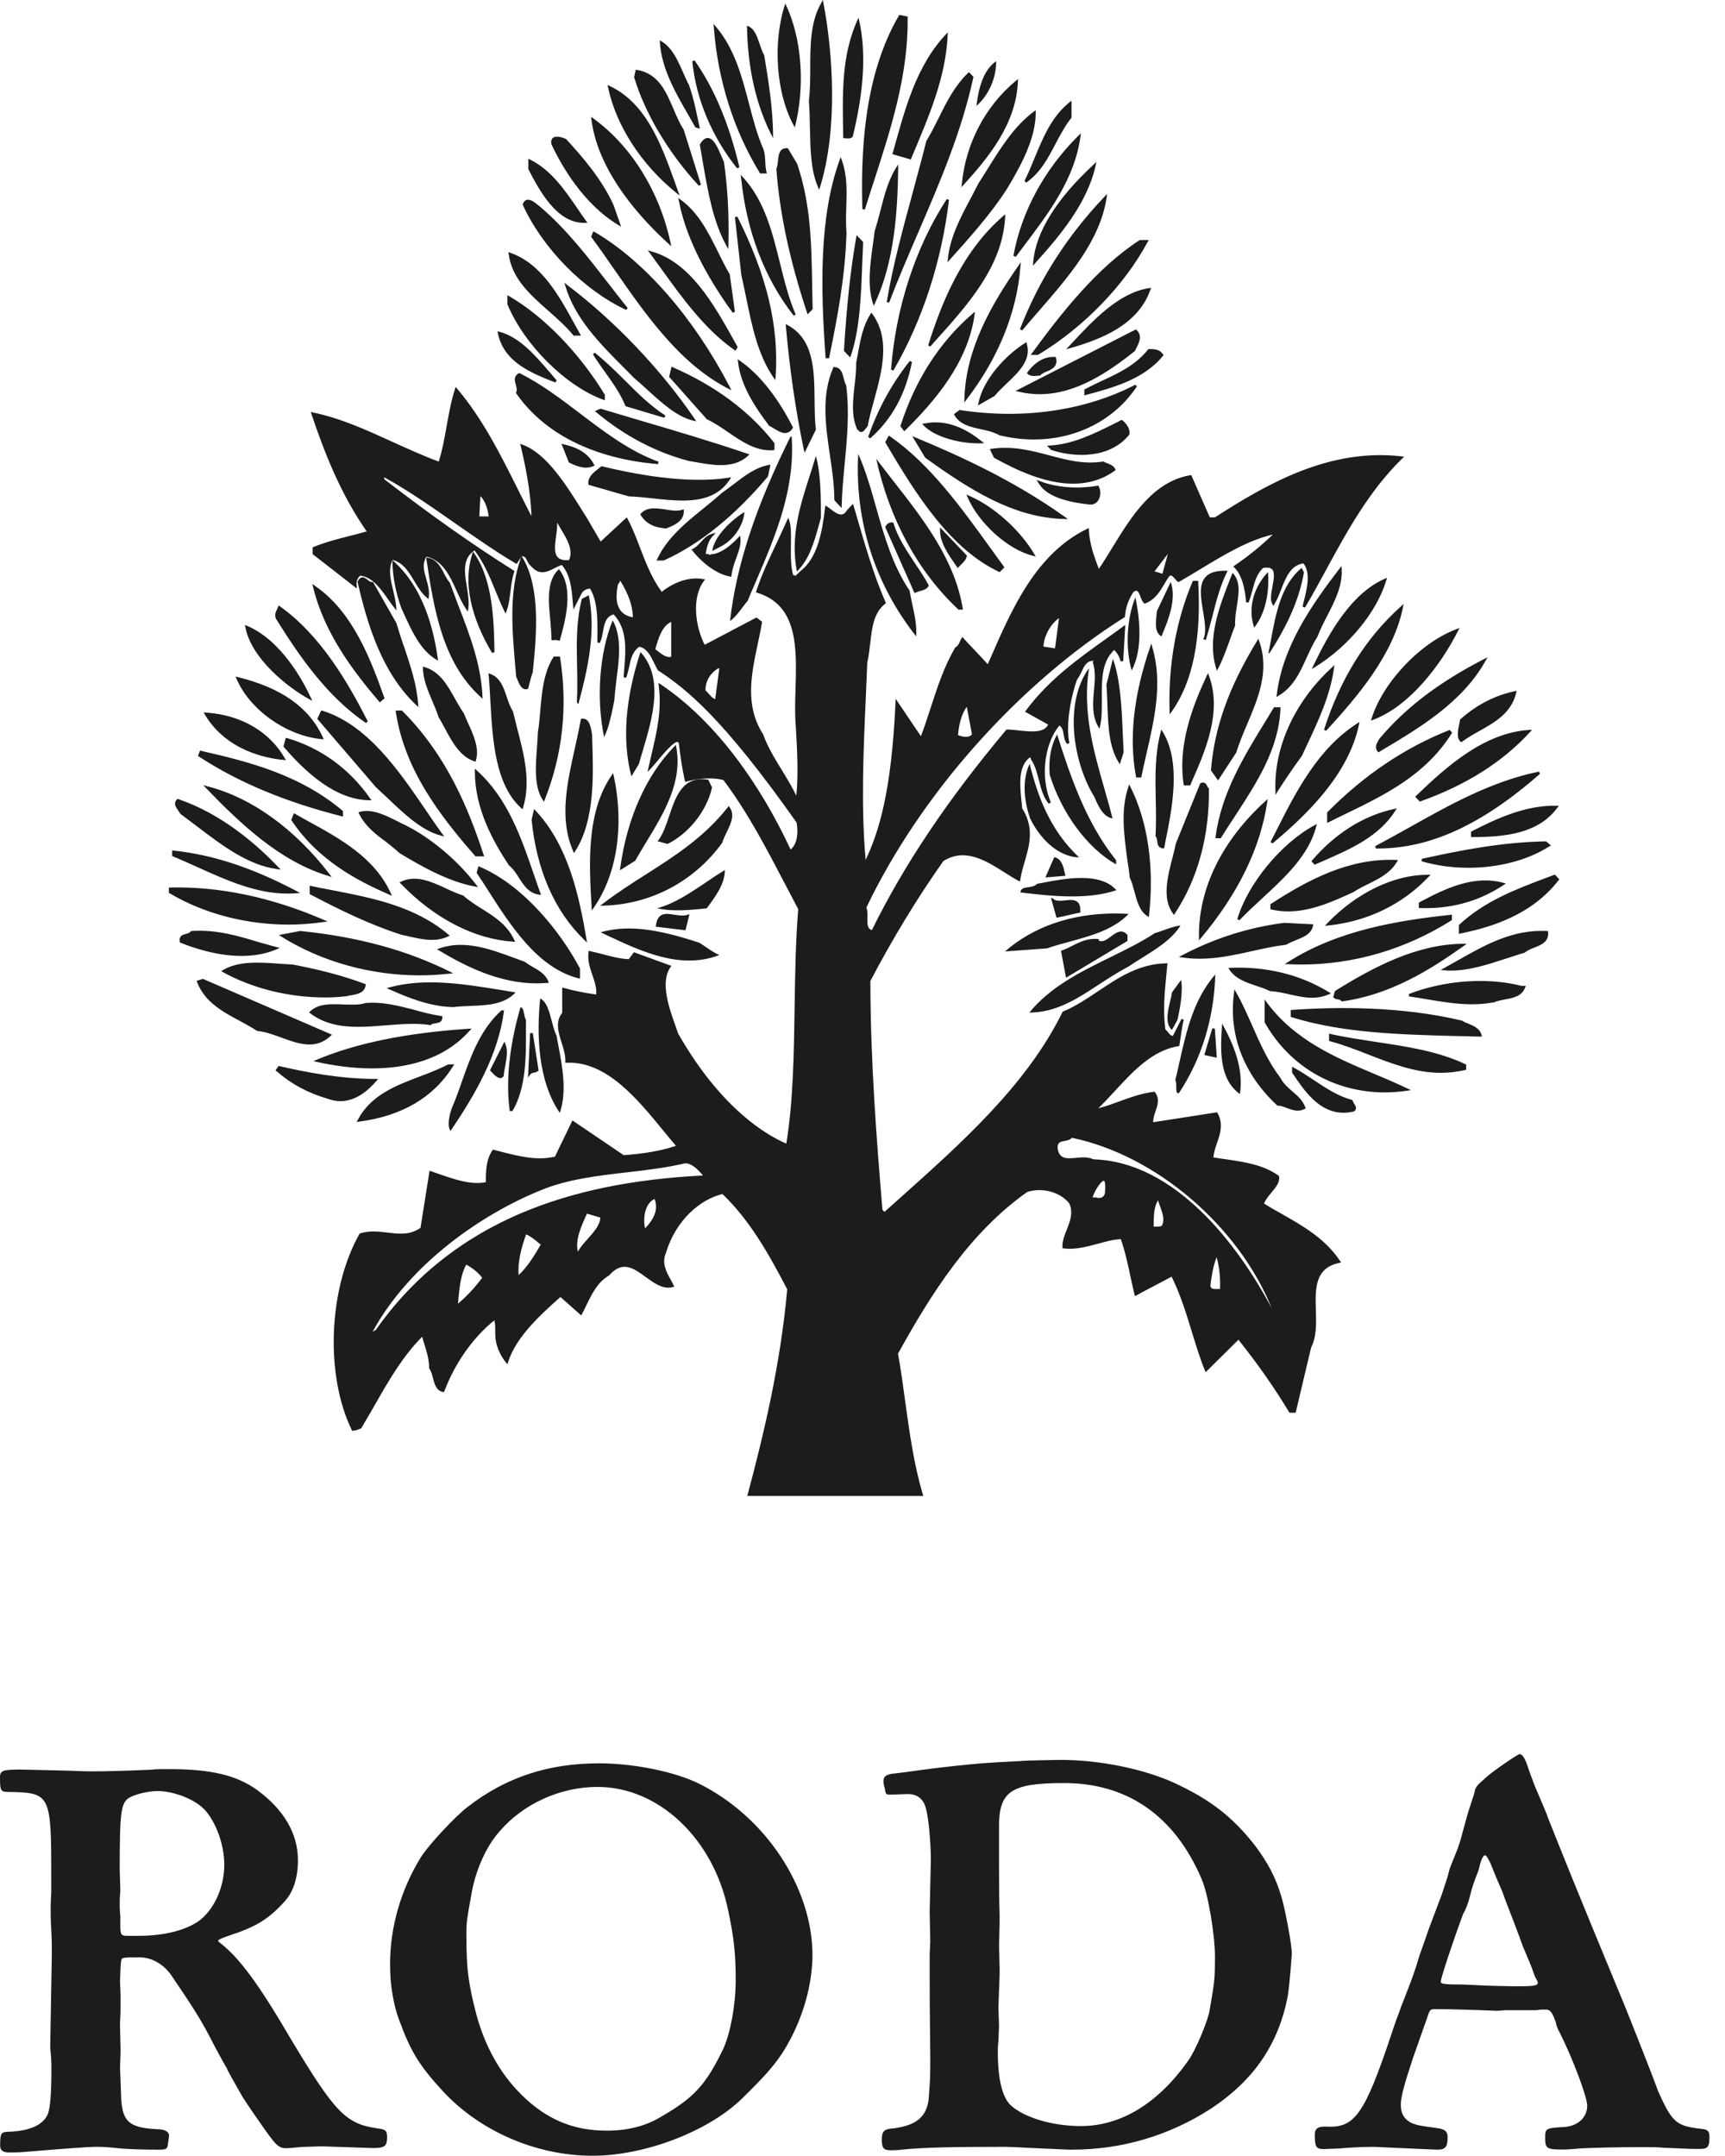 <svg width="68" height="85" viewBox="0 0 68 85" fill="none" xmlns="http://www.w3.org/2000/svg">
    <path d="M14.896 83.914C13.631 83.738 13.209 83.294 11.482 80.416C10.176 78.181 9.444 77.205 8.689 76.608C8.625 76.561 8.601 76.544 8.601 76.52C8.601 76.473 8.689 76.433 8.999 76.321C10.106 75.965 10.598 75.655 11.236 74.947C11.57 74.572 11.745 74.017 11.745 73.332C11.745 72.291 11.189 71.338 10.129 70.566C9.333 69.993 8.332 69.747 6.669 69.747C6.359 69.747 6.113 69.747 5.961 69.77C4.895 69.817 4.186 69.835 3.654 69.835C3.589 69.835 3.255 69.835 2.769 69.811C0.884 69.764 0.884 69.764 0.82 69.764C0.088 69.764 0 69.811 0 70.074C0 70.607 0.023 70.648 0.357 70.648C1.973 70.671 2.02 70.759 2.02 73.859V74.631C1.997 74.964 1.997 75.204 1.997 75.274C1.997 75.409 1.997 75.695 2.02 76.07C2.043 76.444 2.043 76.778 2.043 77.047L1.979 80.72C2.026 81.229 2.026 81.252 2.026 81.586C2.026 82.563 1.979 83.071 1.891 83.335C1.716 83.756 1.224 84.001 0.404 84.042C0.029 84.042 0.006 84.089 0.006 84.598C0.006 84.774 0.117 84.861 0.363 84.861C0.539 84.861 0.738 84.861 0.984 84.838C2.6 84.703 3.531 84.639 3.73 84.639C3.976 84.639 4.128 84.639 4.596 84.686C4.994 84.733 5.639 84.75 6.259 84.75C6.546 84.75 6.593 84.727 6.616 84.551C6.663 84.241 6.663 84.241 6.663 84.195C6.663 84.06 6.529 83.972 6.306 83.949C5.129 83.902 4.842 83.686 4.778 82.773C4.754 82.065 4.754 82.065 4.731 81.533L4.754 80.849L4.731 79.872V79.737C4.754 79.427 4.754 79.117 4.754 78.854C4.754 78.632 4.754 78.632 4.731 78.146C4.731 78.059 4.754 77.351 4.778 77.304C4.801 77.169 4.825 77.169 5.51 77.169C5.996 77.169 6.488 77.456 6.798 77.942C7.594 79.117 7.863 79.538 8.262 80.287C8.42 80.597 8.549 80.843 8.636 80.995C8.812 81.328 8.923 81.504 8.947 81.551C8.97 81.638 9.193 82.019 9.567 82.68C9.655 82.814 9.854 83.124 10.165 83.563C10.85 84.557 10.961 84.692 11.271 84.692C11.423 84.692 11.628 84.668 11.868 84.645L12.577 84.621H12.753C14.193 84.668 14.614 84.686 14.702 84.686C15.165 84.686 15.259 84.621 15.259 84.241C15.253 84.001 15.206 83.955 14.896 83.914ZM7.647 75.853C7.091 76.163 6.318 76.321 5.451 76.321H5.229C4.895 76.321 4.872 76.321 4.807 76.275C4.76 76.228 4.743 76.14 4.743 75.9V75.526C4.719 75.304 4.719 75.128 4.719 75.017C4.719 74.859 4.719 74.859 4.743 74.531L4.719 73.689C4.719 71.455 4.766 71.075 5.094 70.876C5.316 70.741 5.849 70.612 6.201 70.612C6.868 70.612 7.705 70.946 8.086 71.367C8.531 71.876 8.841 72.742 8.841 73.514C8.847 74.502 8.332 75.497 7.647 75.853ZM27.543 70.314C26.588 69.846 24.972 69.519 23.62 69.519C21.6 69.519 19.943 70.074 18.456 71.221C17.97 71.578 16.84 72.794 16.57 73.256C15.797 74.52 15.376 75.982 15.376 77.444C15.376 77.643 15.387 77.848 15.399 78.053C15.452 78.638 15.569 79.223 15.75 79.679C16.195 80.895 16.547 81.451 17.437 82.422C18.901 84.019 21.137 84.99 23.356 84.99C25.417 84.99 27.9 84.037 29.229 82.756C30.113 81.89 30.47 81.492 30.828 80.96C31.395 80.077 31.788 79.053 31.946 78.047C31.998 77.713 32.028 77.386 32.028 77.064C32.016 74.409 30.177 71.619 27.543 70.314ZM29.001 78.053C29.001 78.059 29.001 78.059 29.001 78.064C29.001 79.041 28.802 80.123 28.515 80.767C27.83 82.182 27.385 82.691 26.032 83.469C25.435 83.826 24.726 84.001 23.924 84.001C22.595 84.001 21.529 83.557 20.534 82.562C19.691 81.72 19.117 80.656 18.783 79.439C18.637 78.877 18.543 78.456 18.485 78.053C18.409 77.532 18.385 77.041 18.385 76.316C18.385 75.807 18.385 75.76 18.608 74.543C18.783 73.66 19.181 72.771 19.697 72.198C20.628 71.11 22.092 70.449 23.555 70.449C25.95 70.449 28.099 72.461 28.696 75.274C28.936 76.397 29.001 77.041 29.001 78.053ZM49.482 72.771C48.598 71.642 47.731 70.958 46.291 70.291C45.073 69.735 43.346 69.384 41.812 69.384C41.613 69.384 40.307 69.407 40.196 69.431L39.751 69.454L39.306 69.478C38.422 69.525 37.022 69.677 35.804 69.852L35.295 69.916C34.961 69.94 34.827 70.028 34.827 70.203C34.827 70.267 34.827 70.361 34.873 70.49C34.92 70.753 34.92 70.753 35.119 70.753L35.787 70.73C36.161 70.73 36.407 70.928 36.495 71.285C36.606 71.642 36.694 72.66 36.694 73.321L36.648 75.356L36.671 76.532L36.648 77.041V77.994C36.648 78.766 36.648 78.971 36.671 81.007C36.671 81.826 36.671 81.96 36.624 82.533C36.601 83.399 36.203 83.773 35.248 83.908C34.85 83.931 34.762 84.019 34.762 84.352C34.762 84.686 34.827 84.774 35.119 84.774C35.207 84.774 35.365 84.774 35.541 84.75C36.384 84.662 37.555 84.639 39.639 84.639C39.774 84.639 40.213 84.662 40.705 84.686C42.099 84.75 42.099 84.75 42.257 84.75C44.23 84.75 46.092 84.195 47.731 83.136C49.441 82.007 50.413 80.568 50.77 78.661C50.794 78.503 50.858 77.977 50.922 77.047C50.946 76.784 50.676 75.344 50.524 74.812C50.284 73.993 49.974 73.438 49.482 72.771ZM47.69 79.217C47.626 79.661 47.134 80.831 46.847 81.229C45.67 82.913 44.189 83.82 42.614 83.82C41.484 83.82 40.377 83.487 39.844 83.001C39.511 82.691 39.335 81.96 39.335 80.919C39.335 80.784 39.335 80.632 39.358 80.474L39.382 79.878L39.358 79.147L39.405 77.86V77.573L39.382 76.666C39.405 75.871 39.405 75.871 39.405 75.76V75.497C39.382 74.877 39.382 73.882 39.382 73.391V72.683V72.11C39.358 70.624 39.827 70.297 41.952 70.297C44.435 70.297 46.297 71.584 47.362 74.064C47.626 74.66 47.895 76.28 47.895 77.164C47.889 77.977 47.889 78.088 47.69 79.217ZM67.077 83.931C66.082 83.82 65.923 83.686 65.373 82.469L65.15 81.872L64.553 80.346L64.085 79.17C63.33 77.333 62.287 74.853 61.028 71.683C60.964 71.484 60.917 71.396 60.496 70.396L60.273 69.799C60.139 69.355 60.027 69.156 59.898 69.156C59.834 69.156 58.833 69.84 58.593 70.063C58.171 70.437 58.171 70.437 58.107 70.73L57.972 71.151C57.861 71.461 57.773 71.817 57.662 72.215C57.597 72.478 57.527 72.701 57.463 72.882L57.152 73.654L57.065 73.987L56.842 74.672L56.333 76.023C56.198 76.421 56.069 76.778 55.958 77.088C55.806 77.597 55.759 77.772 55.29 78.971C55.179 79.234 55.243 79.106 55.132 79.392C55.021 79.679 54.933 79.948 54.845 80.211C53.803 83.335 53.405 83.885 52.339 83.844C51.965 83.82 51.83 83.908 51.83 84.153C51.83 84.639 51.877 84.727 52.187 84.727L52.808 84.703C53.03 84.68 53.651 84.639 54.137 84.639L56.11 84.727L56.666 84.75C56.977 84.75 57.065 84.639 57.065 84.265C57.065 84.042 56.977 83.955 56.707 83.908C55.911 83.797 55.911 83.797 55.665 83.709C55.378 83.575 55.22 83.352 55.22 82.978C55.22 82.668 55.355 82.182 55.706 81.118L56.262 79.544C56.35 79.258 56.374 79.211 56.549 79.211C57.234 79.211 57.943 79.234 58.985 79.275C58.985 79.275 59.143 79.275 59.319 79.252H59.471H60.537L60.759 79.228H60.935C61.11 79.228 61.181 79.316 61.333 79.737C61.356 79.895 61.421 80.024 61.485 80.135C62.018 81.2 62.568 82.68 62.568 83.013C62.568 83.481 62.211 83.808 61.684 83.855C60.911 83.902 60.911 83.902 60.911 84.323C60.911 84.698 60.999 84.744 61.555 84.744C61.731 84.744 61.842 84.744 62.334 84.698C62.908 84.674 63.64 84.651 64.682 84.651C65.127 84.651 65.391 84.651 65.566 84.674C66.632 84.721 66.632 84.721 67.03 84.721C67.317 84.721 67.387 84.633 67.387 84.259C67.387 84.019 67.323 83.955 67.077 83.931ZM59.787 78.31C59.588 78.31 58.481 78.287 58.189 78.263L57.679 78.24C56.906 78.24 56.795 78.216 56.795 78.129C56.795 77.994 57.24 76.643 57.679 75.45C57.767 75.315 57.831 75.14 57.902 74.918L57.966 74.672C58.031 74.409 58.124 74.14 58.23 73.876C58.276 73.765 58.318 73.631 58.341 73.502C58.405 73.28 58.476 73.145 58.54 73.145C58.587 73.145 58.675 73.28 58.763 73.479C58.962 73.987 59.12 74.344 59.225 74.584L59.336 74.894C59.67 75.76 59.734 75.912 60.021 76.707L60.308 77.392L60.396 77.614L60.507 77.924C60.619 78.123 60.619 78.123 60.619 78.17C60.63 78.287 60.431 78.31 59.787 78.31ZM31.331 5.025C30.576 3.703 30.453 1.644 30.956 0.14C31.636 1.538 31.735 3.463 31.331 5.025ZM31.887 4.001V3.989C31.934 3.58 31.94 3.129 31.94 2.697C31.94 1.79 31.946 0.854 32.373 0.117L32.438 0L32.461 0.129C32.847 2.147 33.023 5.112 32.332 7.358L32.291 7.487L32.239 7.358C31.957 6.697 31.946 5.873 31.928 5.077C31.922 4.72 31.916 4.352 31.887 4.001ZM35.435 0.614L35.453 0.585L35.781 0.655V0.696C35.804 2.971 35.119 5.071 34.464 7.101C34.341 7.481 34.212 7.873 34.095 8.259L33.995 8.247C33.937 6.13 34.019 3.036 35.435 0.614ZM33.24 5.446C33.216 3.732 33.14 2.199 33.843 0.696C34.218 2.229 33.966 3.942 33.614 5.393C33.515 5.498 33.369 5.446 33.24 5.446ZM30.476 5.446C29.797 4.176 29.469 2.65 29.446 1.012C29.873 1.146 29.896 1.778 30.125 2.176C30.3 3.229 30.476 4.311 30.476 5.446ZM28.14 1.094L28.128 0.942L28.228 1.059C28.965 1.936 29.247 3.024 29.522 4.071C29.68 4.679 29.844 5.305 30.09 5.873C30.148 6.025 30.16 6.2 30.166 6.37C30.172 6.504 30.183 6.651 30.213 6.773L30.23 6.838H29.961L29.949 6.814C28.924 5.136 28.298 3.159 28.14 1.094ZM35.178 6.077C35.658 4.387 36.08 2.591 37.362 1.275C37.309 3.071 36.56 4.709 35.904 6.288L35.178 6.077ZM27.414 5.025C26.811 3.942 26.055 2.831 26.009 1.591C26.635 1.907 26.84 2.755 27.162 3.357C27.361 3.913 27.461 4.492 27.59 5.071L27.414 5.025ZM29.059 6.639C28.07 5.405 27.437 3.907 27.291 2.416L27.379 2.381C28.157 3.486 28.749 4.902 29.147 6.592L29.059 6.639ZM38.492 4.176C38.568 3.515 38.744 2.778 39.271 2.41C39.271 3.124 38.943 3.784 38.492 4.176ZM25.002 3.059L24.996 3.047L25.06 2.749L25.107 2.755C25.95 2.89 26.255 3.609 26.553 4.305C26.676 4.598 26.793 4.867 26.945 5.101L26.951 5.112L27.631 7.277L27.549 7.323C26.366 6.048 25.435 4.492 25.002 3.059ZM37.028 4.603C37.321 4.007 37.631 3.393 38.158 2.878L38.193 2.843L38.375 3.03L38.369 3.053C37.906 5.2 37.034 7.224 36.191 9.178C35.804 10.078 35.4 11.008 35.049 11.932L34.955 11.909C35.195 10.464 35.599 8.99 35.986 7.569C36.161 6.914 36.349 6.235 36.513 5.569L36.519 5.557C36.706 5.247 36.87 4.919 37.028 4.603ZM37.918 7.236C38.07 5.656 38.843 4.182 40.044 3.188L40.131 3.118L40.126 3.229C40.049 4.878 38.99 6.183 38 7.271L37.901 7.382L37.918 7.236ZM23.971 3.451L23.948 3.352L24.041 3.393C25.482 4.077 26.067 5.703 26.588 7.142C26.635 7.277 26.682 7.405 26.729 7.54L26.793 7.709L26.653 7.598C25.271 6.475 24.293 4.96 23.971 3.451ZM40.781 6.235C41.115 5.428 41.455 4.598 42.157 4.036L42.239 3.972V4.644L42.227 4.656C41.976 4.972 41.788 5.335 41.601 5.686C41.308 6.247 41.004 6.82 40.453 7.2L40.383 7.136C40.529 6.849 40.658 6.534 40.781 6.235ZM38.995 6.557C39.487 5.773 39.997 4.966 40.746 4.405L40.828 4.346V4.445C40.828 5.469 40.243 6.534 39.692 7.452C39.06 8.435 38.24 9.347 37.45 10.23L37.35 10.341L37.368 10.189C37.45 9.353 37.871 8.552 38.287 7.78C38.386 7.592 38.486 7.399 38.58 7.212L38.586 7.206C38.72 7.002 38.861 6.773 38.995 6.557ZM23.315 4.715L23.304 4.603L23.397 4.674C24.89 5.762 25.997 7.546 26.43 9.558L26.459 9.71L26.348 9.605C25.329 8.68 23.579 6.82 23.315 4.715ZM39.95 10.084C40.26 8.359 41.168 6.68 42.503 5.358L42.608 5.253L42.59 5.399C42.356 7.06 41.367 8.37 40.313 9.762C40.225 9.879 40.131 10.002 40.044 10.125L39.95 10.084ZM21.734 5.662C21.717 5.557 21.74 5.481 21.799 5.434C21.922 5.34 22.168 5.416 22.302 5.475L22.314 5.481L22.32 5.487C22.999 6.224 23.749 7.107 24.188 8.09L24.486 8.938L24.369 8.868C22.982 8.031 22.121 6.51 21.734 5.68V5.662ZM28.626 9.669C28.111 8.733 27.912 7.581 27.718 6.463C27.677 6.218 27.631 5.966 27.59 5.721L27.584 5.703L27.595 5.686C27.695 5.516 27.8 5.434 27.912 5.44C28.14 5.457 28.304 5.838 28.433 6.148C28.474 6.241 28.509 6.323 28.532 6.37L28.538 6.376V6.387C28.684 7.405 28.743 8.47 28.714 9.64L28.708 9.821L28.626 9.669ZM30.605 6.662V6.651L30.611 6.639C30.646 6.557 30.658 6.446 30.669 6.335C30.693 6.107 30.716 5.826 31.032 5.843H31.056L31.425 6.458C31.963 8.066 31.987 9.552 32.016 11.272C32.022 11.564 32.028 11.862 32.034 12.172V12.19L31.835 12.395L31.811 12.319C31.132 10.271 30.734 8.417 30.605 6.662ZM20.833 6.68L20.827 6.668V6.259L20.897 6.294C21.723 6.692 22.291 7.528 22.794 8.265C22.9 8.423 22.999 8.569 23.105 8.71L23.157 8.786H23.064C23.052 8.786 23.04 8.786 23.028 8.786C21.933 8.797 21.248 7.475 20.833 6.68ZM40.729 10.324C40.834 9.154 41.63 7.861 43.106 6.493L43.223 6.382L43.188 6.539C42.854 8.019 41.788 9.289 40.816 10.365L40.717 10.476L40.729 10.324ZM34.399 11.927C34.188 11.225 34.305 10.377 34.411 9.628C34.434 9.458 34.458 9.294 34.475 9.137V9.125C34.563 8.85 34.639 8.569 34.709 8.294C34.856 7.727 35.002 7.136 35.312 6.633L35.406 6.481V6.662C35.383 8.359 35.254 10.312 34.499 11.938L34.446 12.055L34.399 11.927ZM31.29 12.447C30.142 10.985 29.428 9.113 29.217 7.037L29.2 6.89L29.299 7.002C30.137 7.914 30.447 9.16 30.745 10.365C30.915 11.049 31.091 11.763 31.366 12.4L31.29 12.447ZM40.208 12.979C40.939 11.067 42.058 9.312 43.533 7.762L43.644 7.645L43.621 7.803C43.363 9.493 42.122 10.915 40.928 12.289C40.717 12.529 40.5 12.781 40.295 13.026L40.208 12.979ZM20.61 8.078L20.604 8.06L20.61 8.043C20.645 7.955 20.698 7.897 20.768 7.879C20.909 7.844 21.079 7.978 21.207 8.084C21.237 8.107 21.266 8.13 21.289 8.148C22.332 9.037 23.163 10.119 23.971 11.16C24.223 11.482 24.48 11.821 24.744 12.143L24.685 12.219C23.017 11.447 21.383 9.78 20.61 8.078ZM28.31 9.944C28.45 10.23 28.602 10.534 28.761 10.804L28.766 10.809L28.971 12.295L28.884 12.33C28.081 11.225 27.069 9.569 26.764 7.926L26.741 7.803L26.84 7.879C27.554 8.405 27.935 9.189 28.31 9.944ZM20.054 10.02L20.042 9.938L20.118 9.967C21.342 10.394 22.033 11.652 22.642 12.763C22.718 12.898 22.788 13.032 22.859 13.155L22.9 13.231H22.613L22.595 13.213C22.314 12.868 21.957 12.553 21.611 12.248C20.903 11.623 20.171 10.973 20.054 10.02ZM51.871 51.655C51.847 50.801 51.824 49.994 52.796 49.789L52.866 49.772L52.825 49.713C52.24 48.83 51.361 48.333 50.518 47.853C50.278 47.718 50.05 47.59 49.828 47.449C49.886 47.303 50.003 47.157 50.12 47.017C50.302 46.8 50.466 46.595 50.419 46.373L50.413 46.355L50.395 46.344C49.786 45.917 49.055 45.812 48.34 45.706C48.17 45.683 48.001 45.66 47.831 45.63C47.848 45.443 47.907 45.262 47.971 45.075C48.1 44.7 48.235 44.308 47.995 43.881L47.977 43.852L45.459 44.244C45.454 44.092 45.506 43.946 45.553 43.805C45.635 43.565 45.723 43.314 45.53 43.062L45.512 43.039L45.483 43.045C45.003 43.103 44.552 43.267 44.119 43.425C43.832 43.53 43.557 43.63 43.293 43.694C43.527 43.472 43.75 43.226 43.967 42.992C44.687 42.214 45.43 41.413 46.455 41.243L46.49 41.237L46.502 41.144C46.549 40.822 46.619 40.331 46.666 40.208L46.578 40.167L46.238 40.834C46.168 40.846 46.121 40.787 46.051 40.705C46.016 40.664 45.981 40.617 45.94 40.588C45.84 39.834 45.91 39.138 45.975 38.459C45.986 38.319 46.004 38.178 46.016 38.032L46.022 37.979H45.969C44.909 37.997 44.089 38.541 43.305 39.067C42.866 39.36 42.409 39.67 41.906 39.88L41.888 39.886L41.882 39.904C40.471 42.776 37.906 45.063 35.43 47.274C35.242 47.444 35.055 47.607 34.867 47.777L34.786 47.695C34.557 44.963 34.311 41.787 34.311 38.675C35.184 37.008 36.15 35.417 37.186 33.949C38.041 33.411 38.849 33.92 39.634 34.417C39.809 34.528 39.973 34.634 40.143 34.721L40.208 34.756L40.219 34.686C40.254 34.446 40.325 34.201 40.395 33.967C40.582 33.318 40.781 32.645 40.295 31.867C40.289 31.773 40.278 31.674 40.266 31.574C40.202 30.937 40.131 30.223 40.588 29.866C40.594 29.872 40.594 29.872 40.6 29.878L40.617 29.849L40.641 29.937C40.805 30.176 40.881 30.475 40.957 30.767C41.039 31.095 41.127 31.44 41.343 31.686L41.425 31.633C40.957 30.527 41.238 29.211 41.765 28.603C41.888 28.697 41.905 28.819 41.929 28.96C41.952 29.088 41.97 29.217 42.069 29.334L42.157 29.293C42.005 28.662 42.192 27.532 42.456 26.796C42.532 26.702 42.585 26.591 42.637 26.48C42.737 26.263 42.831 26.07 43.059 26.053C43.059 26.058 43.059 26.058 43.065 26.064L43.1 26.023L43.082 26.123C43.194 26.474 43.158 26.86 43.123 27.234C43.082 27.702 43.041 28.188 43.276 28.62L43.34 28.738L43.369 28.609C43.44 28.293 43.434 27.936 43.434 27.556C43.428 26.866 43.422 26.152 43.855 25.696L43.861 25.661L43.867 25.678C43.885 25.661 43.902 25.643 43.92 25.626C44.078 25.778 44.136 25.93 44.177 26.076L44.277 26.064L44.359 24.637L44.271 24.701C44.054 24.859 43.832 25.023 43.615 25.175C42.503 25.971 41.349 26.79 40.442 28.012L40.407 28.059L41.32 28.568C41.156 28.907 40.623 28.849 40.149 28.796C39.985 28.778 39.833 28.761 39.704 28.761H39.681L39.663 28.778C37.374 31.504 35.64 34.084 34.37 36.669C34.194 36.617 34.188 36.453 34.194 36.19C34.2 36.043 34.2 35.897 34.153 35.78C35.201 33.587 36.688 31.375 38.463 29.381C40.243 27.375 42.269 25.631 44.324 24.339L44.347 24.327V24.304C44.37 23.959 44.488 23.619 44.687 23.333C44.728 23.303 44.757 23.292 44.786 23.292L44.792 23.28V23.292C44.798 23.292 44.804 23.292 44.81 23.292C44.874 23.309 44.921 23.432 44.962 23.538C45.003 23.643 45.038 23.736 45.102 23.783L45.126 23.801L45.149 23.789C45.524 23.643 45.706 23.35 45.893 23.035C45.951 22.935 46.01 22.836 46.074 22.742C46.104 22.707 46.133 22.689 46.156 22.689C46.203 22.689 46.262 22.759 46.314 22.818C46.355 22.865 46.391 22.912 46.437 22.935L46.461 22.953L46.484 22.935C46.771 22.771 47.058 22.596 47.339 22.426C48.252 21.876 49.189 21.303 50.173 21.075C49.722 21.514 49.236 21.905 48.668 22.297L48.615 22.332L48.657 22.373C49.025 22.736 49.102 23.45 49.119 23.742L49.213 23.76C49.283 23.602 49.324 23.432 49.371 23.268C49.459 22.941 49.541 22.625 49.792 22.391C49.892 22.373 49.974 22.379 50.038 22.391L50.062 22.368V22.397C50.097 22.409 50.12 22.426 50.144 22.444C50.267 22.567 50.208 22.853 50.161 23.128C50.108 23.397 50.062 23.654 50.155 23.812L50.196 23.888L50.237 23.818C50.343 23.649 50.425 23.444 50.501 23.245C50.694 22.754 50.876 22.292 51.379 22.21C51.678 22.572 51.52 23.21 51.414 23.637C51.385 23.748 51.361 23.848 51.35 23.918L51.444 23.953C51.736 23.456 52.017 22.947 52.287 22.444C53.118 20.917 53.979 19.344 55.279 18.074L55.355 18.004L55.249 17.992C52.416 17.665 49.968 19.057 47.895 20.396H47.69L46.959 18.729L46.917 18.735C45.442 18.993 44.599 20.367 43.855 21.578C43.674 21.876 43.498 22.163 43.316 22.426C43.129 21.941 42.948 21.432 42.924 20.894L42.918 20.818L42.848 20.853C40.834 21.835 39.885 24.017 39.048 25.936C39.013 26.023 38.972 26.105 38.937 26.187C38.785 26.018 38.621 25.842 38.457 25.672C38.281 25.485 38.111 25.31 37.983 25.164L37.936 25.111L37.901 25.169C37.877 25.21 37.859 25.251 37.842 25.286C37.801 25.386 37.76 25.468 37.666 25.52L37.655 25.526L37.649 25.538C37.221 26.269 36.952 27.088 36.694 27.884C36.566 28.281 36.443 28.662 36.302 29.024L35.307 27.55L35.301 27.696C35.143 31.206 34.651 32.785 34.124 33.902C33.937 31.832 34.036 29.562 34.136 27.369C34.153 26.948 34.171 26.526 34.188 26.117C34.247 25.871 34.276 25.608 34.305 25.357C34.376 24.742 34.44 24.157 34.897 23.801L34.926 23.777L34.908 23.742C34.44 22.666 34.106 21.508 33.779 20.385C33.737 20.238 33.697 20.092 33.65 19.946L33.626 19.864L33.392 20.11L33.386 20.122C33.328 20.215 33.269 20.268 33.199 20.279C33.058 20.309 32.894 20.186 32.748 20.075C32.695 20.034 32.648 19.999 32.602 19.969L32.537 19.928L32.526 20.005C32.408 20.999 32.227 21.999 31.548 22.52C31.501 22.567 31.454 22.619 31.401 22.66L31.36 22.695L31.337 22.719V22.713L31.325 22.66C31.308 22.672 31.29 22.678 31.273 22.689C31.167 22.362 31.173 21.882 31.179 21.455C31.185 21.063 31.185 20.724 31.114 20.525L31.073 20.408L31.021 20.525C30.886 20.829 30.74 21.139 30.599 21.444C30.312 22.046 30.02 22.666 29.814 23.303L29.797 23.35L29.844 23.368C31.46 23.859 31.407 25.544 31.36 27.17C31.343 27.673 31.331 28.147 31.366 28.574L31.378 28.761C31.425 29.603 31.477 30.551 31.39 31.37C31.237 31.042 31.038 30.72 30.833 30.381C30.552 29.925 30.259 29.451 30.084 28.954L30.078 28.942C29.358 27.825 29.615 26.591 29.867 25.403C29.926 25.123 29.99 24.83 30.037 24.544L30.043 24.514L29.82 24.345L27.777 25.421C27.402 24.678 27.262 23.555 27.748 22.906L27.794 22.841L27.718 22.83C27.203 22.736 26.612 22.918 26.085 23.333C25.692 22.795 25.452 22.175 25.224 21.578C25.072 21.18 24.925 20.8 24.738 20.455L24.709 20.396L23.678 21.35C23.596 21.209 23.514 21.069 23.432 20.929C23.339 20.771 23.245 20.613 23.157 20.455C23.093 20.355 23.028 20.25 22.958 20.139C22.326 19.127 21.541 17.869 20.593 17.53L20.505 17.501L20.528 17.589C20.698 18.308 20.921 19.355 20.95 20.35C20.774 20.01 20.599 19.659 20.429 19.32C19.744 17.946 19.035 16.524 18.022 15.325L17.964 15.255L17.934 15.343C17.782 15.811 17.694 16.314 17.607 16.799C17.524 17.267 17.437 17.753 17.296 18.197C16.675 17.969 16.061 17.688 15.469 17.419C14.468 16.963 13.438 16.489 12.337 16.261L12.249 16.243L12.278 16.325C12.764 17.77 13.402 19.443 14.456 20.952C14.234 21.017 14 21.075 13.771 21.133C13.303 21.25 12.817 21.379 12.354 21.566L12.325 21.578V21.847L14.07 23.204L14.058 23.087C14.041 22.923 14.082 22.8 14.199 22.695C14.685 22.748 15.013 23.222 15.305 23.637C15.382 23.748 15.452 23.848 15.528 23.941L15.627 24.07L15.616 23.906C15.598 23.695 15.546 23.485 15.499 23.28C15.399 22.871 15.3 22.479 15.463 22.087L15.469 22.198C15.493 22.806 15.61 23.391 15.826 23.988C15.856 24.046 15.879 24.105 15.909 24.169C16.219 24.848 16.564 25.62 17.179 25.994L17.267 26.047L17.255 25.942C17.015 24.251 16.447 22.982 15.557 22.163L15.469 22.087C15.469 22.081 15.475 22.081 15.475 22.075C15.897 22.18 16.119 22.555 16.336 22.918C16.476 23.151 16.623 23.391 16.822 23.561L16.892 23.619L16.904 23.532C16.933 23.286 16.869 23.052 16.804 22.83C16.716 22.526 16.634 22.245 16.804 21.947C17.448 22.087 17.73 22.695 17.999 23.292C18.11 23.538 18.227 23.795 18.368 24.005L18.444 24.117L18.461 23.988C18.497 23.725 18.45 23.426 18.403 23.14C18.309 22.567 18.221 22.023 18.707 21.701C19.076 22.186 19.305 22.736 19.521 23.268C19.632 23.538 19.75 23.818 19.878 24.087L19.931 24.193L19.972 24.081C20.06 23.836 20.095 23.567 20.124 23.303C20.154 23.046 20.189 22.783 20.271 22.549L20.282 22.514L20.247 22.491C18.66 21.49 17.038 20.35 15.147 18.893V18.817C16.084 19.332 17.021 19.987 17.934 20.625C18.713 21.169 19.515 21.73 20.323 22.21L20.364 22.233L20.558 21.947C20.675 21.905 20.716 21.982 20.786 22.116C20.821 22.192 20.856 22.262 20.921 22.309C21.26 22.701 21.553 22.555 21.846 22.409C21.939 22.362 22.039 22.309 22.144 22.274C22.484 22.654 22.531 23.21 22.572 23.654C22.578 23.725 22.583 23.789 22.589 23.859L22.607 24.029L22.935 23.38C23.023 23.245 23.181 23.204 23.263 23.21C23.567 23.719 23.555 24.462 23.549 25.052C23.549 25.146 23.549 25.24 23.549 25.327L23.643 25.351C23.713 25.21 23.743 25.047 23.772 24.889C23.825 24.59 23.877 24.31 24.188 24.222C24.738 24.801 24.668 25.626 24.609 26.357C24.598 26.474 24.592 26.591 24.586 26.702L24.68 26.725C24.738 26.585 24.767 26.433 24.802 26.287C24.867 25.983 24.925 25.696 25.201 25.497C25.511 25.561 25.651 25.866 25.792 26.152C25.839 26.246 25.88 26.333 25.927 26.415L25.933 26.427L25.944 26.433C27.057 27.164 28.485 28.293 31.401 32.428C31.471 32.803 31.442 33.265 31.167 33.493C30.546 32.165 29.838 30.972 29.065 29.942C28.14 28.708 27.127 27.708 26.05 26.983L25.956 26.924L25.968 27.035C26.091 28 25.897 28.831 25.692 29.703C25.651 29.884 25.605 30.077 25.564 30.264L25.529 30.434L25.651 30.305C25.722 30.229 25.81 30.124 25.915 30.001C26.143 29.726 26.577 29.211 26.717 29.252C26.752 29.264 26.77 29.334 26.77 29.375C26.863 30.217 26.998 30.773 26.998 30.779L27.01 30.826L27.057 30.814C27.888 30.592 28.427 30.726 28.52 30.756C29.481 32.036 30.213 33.452 30.927 34.815C31.103 35.154 31.284 35.499 31.466 35.844C31.366 37.061 31.343 38.383 31.325 39.658C31.296 41.501 31.273 43.402 30.997 45.086C30.242 44.764 28.433 43.729 26.735 40.752C26.711 40.676 26.682 40.6 26.653 40.518C26.383 39.763 26.009 38.734 26.43 38.131L26.465 38.079L24.99 37.541L24.785 37.816C24.434 37.798 24.123 37.716 23.79 37.628C23.62 37.582 23.438 37.535 23.257 37.5L23.204 37.488L23.198 37.541C23.157 37.874 23.257 38.166 23.356 38.453C23.444 38.711 23.526 38.95 23.503 39.208C23.099 39.155 22.624 39.062 22.226 38.95L22.162 38.933V39.933C21.881 40.278 22.01 40.699 22.138 41.103C22.215 41.349 22.297 41.606 22.285 41.846V41.898H22.337C23.907 41.834 25.113 43.308 26.178 44.612C26.342 44.811 26.495 44.998 26.647 45.174C26.073 45.367 25.417 45.484 24.586 45.542L22.566 44.174L21.875 45.601C21.172 45.765 20.487 45.589 19.826 45.425C19.703 45.396 19.58 45.361 19.463 45.332L19.427 45.326L19.41 45.355C19.158 45.724 19.152 46.174 19.152 46.607C18.573 46.724 17.928 46.502 17.308 46.285C17.197 46.25 17.091 46.209 16.986 46.174L16.933 46.157L16.576 48.409C16.154 48.701 15.733 48.648 15.294 48.596C14.942 48.555 14.585 48.508 14.199 48.625L14.181 48.631L14.169 48.648C12.946 50.813 12.811 54.205 13.865 56.375L13.877 56.405H13.906C14 56.405 14.064 56.381 14.129 56.352C14.158 56.34 14.187 56.328 14.216 56.323L14.234 56.317L14.246 56.299C14.427 56.001 14.603 55.685 14.778 55.387C15.311 54.451 15.862 53.486 16.64 52.702C16.664 52.79 16.693 52.872 16.716 52.953C16.816 53.275 16.916 53.579 16.916 53.93V53.948L16.927 53.96C16.998 54.059 17.033 54.199 17.068 54.334C17.132 54.574 17.197 54.825 17.46 54.878L17.501 54.884L17.519 54.843C17.94 53.731 18.637 52.743 19.486 52.053C19.521 52.158 19.521 52.287 19.521 52.415C19.521 52.497 19.521 52.579 19.527 52.655C19.527 53.041 19.744 53.48 19.943 53.714L20.001 53.784L20.03 53.696C20.353 52.69 21.313 51.83 22.092 51.134L22.911 51.86L22.941 51.807C23.005 51.69 23.064 51.567 23.122 51.444C23.345 50.988 23.555 50.555 24 50.292L24.012 50.28C24.545 49.678 24.984 50.005 25.452 50.345C25.792 50.59 26.137 50.848 26.524 50.742L26.582 50.725L26.553 50.672C26.524 50.608 26.489 50.544 26.454 50.479C26.266 50.14 26.073 49.795 26.255 49.391V49.385C26.659 48.052 27.654 47.268 28.48 47.075C29.575 48.128 30.312 49.45 31.032 50.83C30.769 53.807 30.096 56.586 29.475 58.914L29.457 58.978H36.396L36.378 58.914C36.027 57.744 35.851 56.469 35.681 55.235C35.599 54.621 35.512 53.983 35.4 53.369C36.706 51 38.234 48.59 40.494 46.993C40.992 46.829 41.712 46.929 42.14 47.426C42.321 47.789 42.187 48.14 42.052 48.479C41.958 48.713 41.87 48.941 41.882 49.169V49.21L41.923 49.216C42.38 49.28 42.836 49.151 43.281 49.035C43.598 48.947 43.89 48.865 44.183 48.853C44.353 49.344 44.47 49.871 44.575 50.386C44.622 50.596 44.669 50.819 44.722 51.035L44.739 51.099L44.798 51.07C45.038 50.935 45.278 50.813 45.512 50.69C45.735 50.573 45.957 50.456 46.186 50.333C46.525 51.017 46.759 51.772 46.982 52.503C47.14 53.018 47.298 53.544 47.497 54.03L47.526 54.1L48.82 52.819C49.611 53.813 50.261 54.749 50.817 55.673L50.829 55.697H51.075L51.684 53.129C51.9 52.708 51.889 52.175 51.871 51.655ZM48.094 50.819C48.059 50.819 48.024 50.819 47.989 50.819C47.813 50.824 47.731 50.813 47.714 50.684C47.755 50.339 47.813 49.941 47.96 49.561C48.065 49.941 48.112 50.356 48.094 50.819ZM45.811 48.309C45.741 48.379 45.606 48.35 45.477 48.362C45.477 47.982 45.483 47.572 45.653 47.321C45.676 47.414 45.711 47.508 45.746 47.601C45.828 47.841 45.916 48.069 45.811 48.309ZM43.469 47.186C43.404 47.233 43.316 47.245 43.205 47.209H43.071C43.112 47.034 43.334 46.642 43.48 46.56C43.492 46.554 43.516 46.543 43.522 46.554C43.533 46.56 43.586 46.613 43.562 46.94V46.946C43.568 47.052 43.533 47.139 43.469 47.186ZM50.126 51.567C49.383 50.169 48.487 48.912 47.55 47.958C46.127 46.514 44.634 45.753 43.106 45.706C42.895 45.607 42.649 45.624 42.415 45.648C42.04 45.683 41.747 45.706 41.689 45.25C41.689 45.034 41.806 45.01 41.97 44.981C42.069 44.963 42.181 44.94 42.257 44.858C45.583 45.548 48.832 48.356 50.126 51.567ZM26.459 24.52V25.895C26.272 25.947 26.055 25.772 25.88 25.631C25.862 25.62 25.851 25.608 25.833 25.596V25.591C25.95 25.181 26.091 24.678 26.459 24.52ZM27.964 27.381C27.918 27.328 27.871 27.269 27.812 27.223C27.8 26.866 27.999 26.526 28.327 26.345H28.357L28.193 27.562C28.111 27.544 28.046 27.468 27.964 27.381ZM37.766 28.983C37.789 28.691 37.859 28.211 38.111 27.866L38.316 28.954C38.17 29.124 37.871 29.024 37.766 28.983ZM41.133 25.491C41.15 25.076 41.414 24.602 41.747 24.368L41.589 25.561L41.133 25.491ZM45.512 22.526L46.039 21.835L45.823 22.619L45.512 22.526ZM24.949 24.339C24.721 24.298 24.551 24.198 24.445 24.046C24.293 23.824 24.264 23.491 24.363 23.029C24.404 22.999 24.422 22.958 24.428 22.935C24.428 22.929 24.434 22.918 24.439 22.912C24.439 22.912 24.445 22.906 24.463 22.912C24.75 23.397 24.937 23.83 24.949 24.339ZM21.922 21.133C21.945 20.946 21.969 20.771 21.963 20.619L21.969 20.613C22.015 20.695 22.062 20.777 22.115 20.864C22.349 21.25 22.613 21.689 22.431 22.081C22.22 22.099 22.08 22.064 21.992 21.976C21.828 21.812 21.875 21.467 21.922 21.133ZM18.895 20.361L18.936 19.56C19.123 19.735 19.234 20.075 19.264 20.361H18.895ZM25.804 47.268C25.944 47.648 25.827 48.017 25.429 48.426C25.347 48.063 25.4 47.455 25.804 47.268ZM23.667 48.005C23.649 48.303 23.415 48.566 23.169 48.842C23.028 48.999 22.882 49.163 22.777 49.344C22.671 48.877 22.911 48.35 23.105 47.923C23.116 47.9 23.128 47.87 23.14 47.847L23.667 48.005ZM19.006 50.374C18.736 50.748 18.373 51.134 18.052 51.398C18.063 51.316 18.069 51.234 18.075 51.152C18.122 50.702 18.169 50.239 18.379 49.859C18.637 49.994 18.848 50.169 19.006 50.374ZM27.712 46.344C24.931 46.484 22.607 46.964 20.599 47.806C18.215 48.806 16.266 50.362 14.819 52.427L14.685 52.509C16.172 49.783 19.053 47.847 21.284 46.94C22.337 46.496 23.538 46.355 24.703 46.221C25.464 46.133 26.255 46.04 27.004 45.864C27.279 45.858 27.525 46.122 27.712 46.344ZM21.319 49.064C21.055 49.52 20.786 49.953 20.446 50.269C20.399 49.713 20.575 49.128 20.739 48.666C20.885 48.724 21.02 48.83 21.161 48.941C21.207 48.982 21.26 49.029 21.319 49.064ZM36.267 23.303C36.208 23.321 36.15 23.339 36.097 23.362L36.05 23.38L34.897 20.782L34.908 20.759C34.95 20.666 35.055 20.572 35.19 20.601L35.219 20.607L35.225 20.636C35.4 21.209 35.746 21.718 36.074 22.216C36.255 22.485 36.443 22.765 36.601 23.058L36.612 23.081L36.601 23.105C36.542 23.227 36.402 23.268 36.267 23.303ZM38.111 21.923C38.088 22.064 37.983 22.163 37.883 22.262C37.854 22.292 37.824 22.321 37.795 22.35L37.754 22.397L37.666 22.268C37.397 21.882 37.057 21.402 37.057 20.917V20.794L38.117 21.905L38.111 21.923ZM27.297 21.712L27.256 21.666L27.314 21.637C27.431 21.584 27.525 21.479 27.625 21.373C27.748 21.239 27.877 21.098 28.052 21.052L28.222 21.005L28.099 21.133C27.917 21.321 27.865 21.578 27.818 21.829C27.865 21.841 27.912 21.853 27.958 21.853V21.888L28.029 21.853C28.339 21.841 28.696 21.619 29.106 21.192L29.176 21.116L29.188 21.221C29.217 21.461 29.124 21.724 29.024 21.999C28.942 22.221 28.86 22.45 28.837 22.683L28.831 22.736L28.778 22.73C28.316 22.654 27.742 22.268 27.297 21.712ZM48.317 22.502H48.393L48.358 22.572C48.094 23.122 47.936 23.725 47.79 24.31C47.72 24.573 47.649 24.842 47.573 25.099C47.562 25.146 47.55 25.193 47.532 25.234L47.439 25.199C47.45 25.158 47.462 25.117 47.48 25.076C47.544 24.795 47.48 24.432 47.421 24.076C47.339 23.578 47.251 23.064 47.509 22.765C47.661 22.578 47.93 22.496 48.317 22.502ZM41.976 34.429L41.999 34.528L41.209 34.593L41.56 33.791L41.601 33.803C41.859 33.885 41.923 34.183 41.976 34.429ZM42.491 35.575C42.567 35.651 42.596 35.768 42.585 35.938V35.979L42.55 35.985C42.427 36.008 42.304 36.037 42.175 36.067C42.023 36.102 41.859 36.143 41.695 36.172L41.648 36.178L41.431 35.406C41.449 35.406 41.466 35.411 41.49 35.411L41.537 35.453C41.636 35.529 41.812 35.517 41.982 35.499C42.175 35.476 42.374 35.458 42.491 35.575ZM27.18 36.043L27.022 36.675L25.851 36.535L25.856 36.482C25.88 36.301 25.938 36.178 26.038 36.102C26.178 35.996 26.378 36.032 26.582 36.061C26.758 36.09 26.94 36.119 27.098 36.067L27.18 36.043ZM43.316 37.026V37.09C43.48 37.155 43.639 37.038 43.803 36.915C43.996 36.769 44.218 36.605 44.435 36.85L44.447 36.862V37.096L42.023 38.547L41.824 37.482L41.864 37.471C42.005 37.424 42.14 37.353 42.269 37.289C42.567 37.137 42.872 36.985 43.264 37.02L43.316 37.026ZM47.966 41.7L47.474 41.594L47.79 40.541L47.889 40.553L47.966 41.7ZM21.003 40.728L21.231 42.203L21.213 42.22C21.166 42.267 21.102 42.279 21.049 42.29C20.991 42.302 20.944 42.308 20.915 42.349L20.815 42.483L20.897 40.728H21.003ZM19.369 42.255L19.316 42.197L19.884 41.068L19.925 41.167C20.03 41.413 19.972 41.711 19.919 42.004C19.89 42.144 19.867 42.279 19.855 42.407V42.419L19.849 42.431C19.814 42.489 19.767 42.501 19.738 42.507C19.732 42.507 19.726 42.507 19.726 42.507C19.597 42.501 19.468 42.366 19.369 42.255ZM50.94 42.296L50.934 42.284V42.056L51.01 42.097C51.285 42.243 51.543 42.419 51.801 42.589C52.292 42.916 52.755 43.22 53.288 43.361L53.317 43.367L53.323 43.396C53.329 43.431 53.358 43.472 53.382 43.513C53.434 43.595 53.516 43.718 53.376 43.817L53.37 43.823H53.358C53.218 43.852 53.089 43.87 52.966 43.87C52 43.87 51.414 43.004 50.94 42.296ZM33.093 6.323L33.14 6.194L33.187 6.323C33.398 6.926 33.38 7.493 33.363 8.095C33.351 8.441 33.339 8.791 33.369 9.189C33.316 10.915 33.017 12.488 32.689 14.085L32.684 14.126H32.549L32.543 14.079C32.35 11.377 32.285 8.569 33.093 6.323ZM37.409 7.879C37.122 10.301 36.367 12.623 35.219 14.606L35.125 14.576C35.307 12.143 36.085 9.751 37.321 7.85L37.409 7.879ZM29.065 8.54C30.23 10.856 30.71 12.857 30.576 14.845L30.564 14.986L30.482 14.869C29.873 13.98 29.645 12.857 29.422 11.775C29.358 11.465 29.293 11.149 29.223 10.839V10.833L28.971 8.563L29.065 8.54ZM39.54 8.522L39.628 8.446L39.622 8.563C39.522 10.499 38.158 12.009 36.841 13.471L36.671 13.664L36.589 13.617C37.098 11.991 37.901 9.944 39.54 8.522ZM23.444 9.148C25.406 10.295 27.344 12.518 28.761 15.243L28.831 15.384L28.69 15.313C26.787 14.325 25.47 12.43 24.199 10.599C23.901 10.166 23.614 9.757 23.321 9.359L23.304 9.335L23.386 9.125L23.444 9.148ZM33.515 14.091L33.269 13.834V13.81C33.386 11.944 33.527 10.657 33.749 9.371L33.767 9.271L34.024 9.54V9.564C34.013 9.844 34.001 10.131 33.989 10.412C33.942 11.669 33.896 12.968 33.544 14.015L33.515 14.091ZM44.921 9.47L44.933 9.464H45.284L45.243 9.534C44.335 11.236 42.725 12.903 40.928 13.986L40.916 13.992H40.629L40.688 13.915C41.859 12.313 43.27 10.534 44.921 9.47ZM25.669 9.909C27.203 10.33 28.134 11.997 28.889 13.342C28.948 13.447 29.006 13.553 29.065 13.658L29.083 13.681L28.989 13.828L28.948 13.798C27.789 12.979 26.928 11.792 26.102 10.646C25.944 10.429 25.78 10.201 25.622 9.985L25.534 9.868L25.669 9.909ZM40.225 10.517C40.084 12.324 39.347 14.132 38.105 15.746L38.012 15.869L38.018 15.717C38.07 13.728 39.118 11.956 40.137 10.488L40.243 10.336L40.225 10.517ZM22.367 11.242C24.223 12.64 26.05 14.559 27.379 16.507L27.449 16.612L27.326 16.583C26.694 16.436 26.085 15.887 25.499 15.348C25.324 15.191 25.148 15.027 24.972 14.881L24.966 14.875C24.843 14.746 24.715 14.617 24.586 14.489C23.643 13.541 22.671 12.558 22.291 11.289L22.25 11.143L22.367 11.242ZM45.296 11.359L45.378 11.348L45.348 11.424C44.868 12.804 43.41 13.377 42.198 13.722L42.028 13.769L42.204 13.582C43.088 12.629 44.095 11.546 45.296 11.359ZM20.007 12.009L20.001 11.997V11.64L20.077 11.681C21.43 12.465 22.835 13.91 23.836 15.553L23.842 15.565V15.781L23.778 15.758C22.297 15.214 20.675 13.605 20.007 12.009ZM33.802 16.951C33.55 16.419 33.62 15.811 33.685 15.22C33.72 14.921 33.755 14.611 33.749 14.319V14.313V14.307C33.773 14.196 33.79 14.085 33.814 13.968C33.913 13.418 34.013 12.851 34.311 12.389L34.352 12.324L34.393 12.383C35.114 13.383 34.762 14.652 34.458 15.77C34.358 16.132 34.264 16.472 34.206 16.799L34.2 16.817L34.182 16.828C34.171 16.84 34.147 16.869 34.13 16.893C34.083 16.957 34.024 17.033 33.948 17.033C33.901 17.033 33.86 17.004 33.819 16.945L33.802 16.951ZM38.416 12.418C38.152 14.319 36.817 15.846 35.687 16.963L35.646 17.004L35.494 16.805L35.5 16.782C36.08 14.98 37.034 13.494 38.328 12.377L38.428 12.289L38.416 12.418ZM31.682 17.706C31.36 16.156 31.132 14.576 30.98 12.868L30.974 12.775L31.056 12.822C32.086 13.383 32.098 14.594 32.11 15.758C32.116 16.15 32.116 16.559 32.162 16.922V16.939L31.718 17.846L31.682 17.706ZM40.032 15.413L44.78 12.985L44.804 13.009C45.05 13.237 44.897 13.529 44.786 13.74C44.769 13.775 44.751 13.804 44.739 13.834L44.733 13.845L44.722 13.851C43.644 14.711 42.386 15.541 40.986 15.541C40.717 15.541 40.436 15.512 40.155 15.442L40.032 15.413ZM19.627 13.137L19.609 13.061L19.685 13.079C20.476 13.29 21.084 13.992 21.67 14.676C21.764 14.787 21.857 14.892 21.945 14.998L21.892 15.079L21.846 15.062C20.956 14.711 19.855 14.278 19.627 13.137ZM40.477 13.559C40.67 14.184 40.143 14.688 39.675 15.126C39.499 15.296 39.335 15.454 39.212 15.606L39.206 15.612L38.55 15.986L38.574 15.881C38.755 14.968 39.634 14.009 40.407 13.524L40.459 13.488L40.477 13.559ZM45.301 13.763C45.506 13.763 45.706 13.763 45.846 13.968L45.869 13.997L45.846 14.027C45.085 14.963 43.873 15.284 42.807 15.571L42.743 15.588V15.524V15.36L42.766 15.348C43 15.22 43.252 15.103 43.486 14.992C44.113 14.699 44.757 14.401 45.261 13.775L45.278 13.758H45.301V13.763ZM23.848 14.664C23.69 14.442 23.52 14.208 23.374 13.968L23.444 13.904C23.877 14.249 24.27 14.635 24.644 15.009C25.154 15.518 25.634 15.998 26.231 16.384L26.19 16.472L24.662 16.015L24.65 15.992C24.457 15.518 24.147 15.085 23.848 14.664ZM41.63 14.12C41.706 14.454 41.461 14.565 41.261 14.647C41.162 14.688 41.068 14.734 41.016 14.793L40.998 14.81H40.974C40.939 14.81 40.904 14.816 40.863 14.816C40.822 14.822 40.781 14.822 40.746 14.822C40.658 14.822 40.576 14.805 40.512 14.74L40.483 14.711L40.506 14.676C40.676 14.436 41.045 14.044 41.578 14.073H41.613L41.63 14.12ZM31.249 16.875C31.191 16.98 31.114 17.039 31.026 17.062C31.003 17.068 30.974 17.074 30.95 17.074C30.804 17.074 30.652 16.98 30.517 16.899C30.447 16.858 30.388 16.817 30.33 16.793L30.318 16.787L30.312 16.776C29.744 16.021 29.2 15.196 29.094 14.272L29.083 14.161L29.171 14.225C30.195 14.933 30.909 16.162 31.249 16.828L31.261 16.852L31.249 16.875ZM34.224 17.226C34.61 16.121 35.143 15.144 35.863 14.231L35.951 14.272C35.699 15.541 35.16 16.53 34.3 17.285L34.224 17.226ZM26.53 14.483C28.193 15.208 29.539 16.208 30.517 17.454L30.529 17.466V17.741L30.482 17.747C30.441 17.753 30.4 17.753 30.359 17.753C29.744 17.753 29.217 17.39 28.702 17.039C28.433 16.852 28.152 16.665 27.871 16.53L27.859 16.524L26.378 14.857L26.471 14.459L26.53 14.483ZM32.889 19.718V19.7C32.889 19.121 32.801 18.513 32.713 17.928C32.543 16.782 32.373 15.6 32.842 14.506L32.853 14.471H32.889C33.158 14.489 33.211 14.717 33.257 14.91C33.281 15.003 33.304 15.103 33.351 15.179L33.357 15.191V15.202C33.492 16.226 33.392 17.302 33.292 18.349C33.24 18.893 33.193 19.402 33.181 19.911L33.175 20.028L32.889 19.718ZM20.353 15.46C20.388 15.354 20.358 15.249 20.329 15.15C20.288 15.009 20.241 14.845 20.446 14.717L20.47 14.705L20.493 14.717C21.336 15.138 22.121 15.735 22.882 16.314C23.848 17.045 24.843 17.805 25.962 18.203L25.938 18.297C24.498 18.185 21.857 17.671 20.347 15.506L20.335 15.483L20.353 15.46ZM44.816 15.237C43.92 16.577 42.415 17.326 40.758 17.326C40.307 17.326 39.85 17.273 39.388 17.156L39.376 17.15C39.171 17.033 38.913 16.975 38.667 16.922C38.258 16.834 37.836 16.741 37.625 16.366L37.602 16.331L37.83 16.162L37.854 16.167C40.33 16.548 42.784 16.191 44.757 15.167L44.816 15.237ZM22.741 27.685C22.765 27.158 22.759 26.673 22.747 26.205C22.73 25.333 22.712 24.509 22.935 23.613L23.21 23.467C23.497 24.895 23.186 26.316 22.8 27.761L22.741 27.685ZM23.684 16.115C24.17 16.261 24.65 16.401 25.136 16.548C26.571 16.969 28.046 17.407 29.463 17.887L29.545 17.916L29.481 17.975C29.182 18.25 28.807 18.337 28.415 18.337C28.076 18.337 27.724 18.273 27.396 18.215C27.314 18.203 27.238 18.185 27.156 18.174C25.845 17.829 24.621 17.185 23.514 16.261L23.45 16.208L23.667 16.115H23.684ZM43.065 17.905C42.93 17.922 42.79 17.934 42.643 17.934C42.251 17.934 41.835 17.869 41.443 17.741L41.431 17.735L41.273 17.571L41.379 17.565C42.298 17.519 43.158 17.086 43.99 16.67C44.06 16.635 44.13 16.6 44.195 16.565L44.224 16.553L44.248 16.571C44.283 16.6 44.581 16.846 44.517 17.121V17.133L44.511 17.144C44.171 17.559 43.674 17.829 43.065 17.905ZM36.355 16.711L36.443 16.694C36.923 16.606 37.684 16.583 38.691 17.39L38.796 17.472L38.662 17.478C38.627 17.478 38.586 17.478 38.545 17.478C37.807 17.478 36.841 17.226 36.413 16.776L36.355 16.711ZM28.778 24.485C29.024 22.303 29.785 19.987 31.161 17.214H31.208C31.349 19.303 30.564 21.139 29.803 22.912C29.692 23.163 29.58 23.426 29.475 23.684C29.405 23.766 29.334 23.859 29.264 23.953C29.112 24.157 28.954 24.362 28.778 24.485ZM39.376 22.543C37.473 21.642 36.126 19.537 34.908 17.454L34.897 17.431L35.037 17.174L35.084 17.203C36.665 18.302 37.906 20.028 39.107 21.695C39.259 21.911 39.417 22.122 39.569 22.332L39.593 22.368L39.411 22.555L39.376 22.543ZM41.935 20.461C39.932 20.408 38.211 19.291 36.478 18.051L36.472 18.045L35.962 17.197L36.103 17.255C37.783 17.951 39.967 18.94 41.97 20.373L42.099 20.467L41.935 20.461ZM22.425 18.232L22.133 17.495L22.226 17.519C22.636 17.612 23.14 17.788 23.415 18.308L23.438 18.355L23.391 18.378C23.298 18.419 23.204 18.437 23.105 18.437C22.888 18.437 22.66 18.349 22.449 18.244L22.425 18.232ZM36.115 25.087C34.475 23.011 33.691 20.525 33.831 17.893C34.13 18.566 34.341 19.308 34.545 20.034C34.862 21.151 35.195 22.309 35.857 23.286C35.886 23.467 35.927 23.649 35.962 23.824C36.05 24.222 36.144 24.637 36.115 25.087ZM43.949 18.554C43.434 18.928 42.872 19.069 42.298 19.069C41.197 19.069 40.067 18.536 39.194 18.051L39.183 18.045L39.019 17.706L39.083 17.694C39.92 17.571 40.652 17.764 41.361 17.951C42.063 18.139 42.731 18.314 43.48 18.197H43.498L43.51 18.203C43.551 18.226 43.598 18.244 43.644 18.261C43.767 18.308 43.896 18.361 43.961 18.49L43.978 18.525L43.949 18.554ZM31.413 22.531C31.149 21.139 31.542 19.928 31.916 18.765C31.998 18.507 32.086 18.238 32.162 17.975C32.361 18.688 32.361 19.636 32.361 20.408C32.338 20.502 32.309 20.59 32.285 20.683C32.098 21.356 31.911 22.052 31.413 22.531ZM34.54 18.086C34.756 18.373 34.985 18.665 35.207 18.952C36.413 20.49 37.655 22.087 37.959 24.035H37.783C36.185 22.537 35.072 20.49 34.54 18.086ZM26.143 22.099H25.88L25.915 22.028C26.296 21.209 27.039 20.601 27.765 20.016C28.011 19.817 28.245 19.624 28.468 19.425L28.474 19.42C28.626 19.314 28.772 19.203 28.919 19.092C29.34 18.77 29.773 18.431 30.3 18.332L30.371 18.32L30.277 18.776L30.271 18.788C28.948 20.355 27.56 21.473 26.161 22.099H26.143ZM23.192 19.069C23.169 18.811 23.391 18.63 23.573 18.49C23.614 18.454 23.655 18.425 23.69 18.396L23.708 18.378L23.731 18.384C24.873 18.665 27.039 19.098 28.714 18.835L28.825 18.817L28.766 18.911C28.333 19.572 27.642 19.735 26.904 19.735C26.512 19.735 26.108 19.689 25.728 19.648C25.4 19.613 25.089 19.578 24.808 19.572H24.797L23.204 19.115L23.192 19.069ZM42.877 19.882C41.835 19.765 41.197 19.49 40.934 19.039L40.863 18.917L40.998 18.969C41.642 19.221 42.462 19.285 43.258 19.151L43.293 19.145L43.311 19.174C43.41 19.349 43.393 19.607 43.27 19.759C43.199 19.847 43.106 19.893 42.995 19.893C42.959 19.893 42.918 19.893 42.877 19.882ZM40.717 21.911C39.751 21.677 38.597 20.648 38.146 19.613L38.094 19.496L38.211 19.548C39.171 19.964 40.202 20.882 40.77 21.841L40.828 21.941L40.717 21.911ZM25.259 20.309L25.242 20.274L25.265 20.244C25.517 19.975 25.88 20.034 26.231 20.086C26.459 20.122 26.7 20.163 26.893 20.098L26.957 20.081V20.151C26.957 20.549 26.582 20.706 26.331 20.806C26.307 20.812 26.29 20.823 26.272 20.829L26.26 20.835H26.249C25.927 20.806 25.517 20.73 25.259 20.309ZM29.346 20.186C29.305 20.724 28.913 21.297 28.398 21.555L28.076 21.724C28.157 21.139 28.831 20.502 29.346 20.186ZM18.707 21.835C19.439 22.906 19.474 24.532 19.492 25.713L19.398 25.743C18.795 24.731 18.174 23.239 18.614 21.847L18.643 21.748L18.707 21.835ZM18.057 23.842C18.502 24.988 18.959 26.175 19.018 27.433L19.023 27.55L18.936 27.468C17.425 26.094 17.097 23.947 16.81 22.052L16.799 21.982L16.869 21.993C17.208 22.052 17.361 22.327 17.501 22.602C17.566 22.73 17.636 22.859 17.724 22.964L17.73 22.97L17.735 22.976C17.841 23.268 17.952 23.561 18.057 23.842ZM20.622 22.023C21.289 23.186 21.166 24.936 21.003 26.485V26.497C20.926 26.708 20.88 26.918 20.827 27.123L20.821 27.146L20.798 27.158C20.774 27.17 20.745 27.176 20.721 27.176C20.698 27.176 20.669 27.17 20.645 27.158C20.517 27.1 20.44 26.907 20.382 26.755C20.37 26.731 20.364 26.708 20.353 26.684L20.347 26.673C20.335 26.544 20.323 26.41 20.312 26.275C20.189 24.836 20.06 23.345 20.522 22.028L20.558 21.923L20.622 22.023ZM51.403 22.561C51.227 23.578 50.794 24.59 50.044 25.748H50.003C50.032 25.596 50.062 25.439 50.091 25.292C50.29 24.198 50.495 23.07 51.309 22.391L51.403 22.561ZM22.033 22.438C22.642 23.186 22.279 24.509 22.062 25.269C22.01 25.245 21.957 25.234 21.898 25.234C21.857 25.234 21.816 25.24 21.781 25.24C21.764 25.24 21.752 25.24 21.74 25.245C21.74 25 21.717 24.731 21.693 24.456C21.617 23.684 21.541 22.888 22.033 22.438ZM49.986 22.555C50.027 23.116 49.986 24.041 49.441 24.748C49.148 23.9 49.5 23.046 49.986 22.555ZM52.89 22.444C52.925 23.099 52.615 23.701 52.322 24.274C52.181 24.544 52.041 24.824 51.935 25.099L51.929 25.111C51.766 25.363 51.637 25.649 51.508 25.93C51.25 26.497 50.987 27.082 50.407 27.427L50.319 27.48L50.331 27.381C50.565 25.468 51.73 23.818 52.802 22.42L52.884 22.315L52.89 22.444ZM48.586 22.584C48.908 22.906 48.838 23.391 48.756 23.906C48.715 24.157 48.674 24.421 48.692 24.655C48.615 24.842 48.545 25.041 48.481 25.228C48.334 25.631 48.188 26.053 47.971 26.445C47.55 25.234 48.059 23.929 48.51 22.777C48.539 22.713 48.563 22.648 48.586 22.584ZM16.482 27.749L16.494 27.878L16.4 27.79C15.059 26.521 14.486 24.637 14.099 22.958L14.093 22.941L14.099 22.923C14.146 22.83 14.199 22.777 14.263 22.765C14.345 22.748 14.421 22.806 14.492 22.859C14.55 22.906 14.609 22.953 14.667 22.947L14.702 22.941L15.627 24.567C15.721 24.889 15.826 25.216 15.938 25.526C16.178 26.246 16.43 26.989 16.482 27.749ZM46.151 22.941C46.385 23.625 46.063 24.432 45.782 25.093C45.524 24.924 45.553 24.608 45.588 24.274C45.594 24.21 45.6 24.152 45.606 24.093L46.151 22.941ZM54.576 22.824L54.676 22.777L54.646 22.882C54.277 24.122 53.182 25.462 51.859 26.287L51.713 26.374L51.783 26.222C52.398 24.947 53.264 23.403 54.576 22.824ZM47.234 22.941C47.362 25.175 47.017 26.889 46.197 28.041L46.109 28.164L46.104 28.018C46.051 26.205 46.367 24.444 47.011 22.929L47.023 22.9H47.228L47.234 22.941ZM15.147 27.497L15.159 27.532L14.972 27.691L14.942 27.655C13.959 26.509 12.776 24.959 12.343 23.146L12.313 23.023L12.419 23.099C13.941 24.14 14.638 26.082 15.147 27.497ZM44.757 23.549C44.897 24.21 45.091 25.526 44.611 26.433C44.353 25.55 44.417 24.38 44.757 23.549ZM10.885 24.415C10.815 24.245 10.861 24.146 10.92 24.023C10.932 23.994 10.949 23.965 10.961 23.929L10.984 23.871L11.037 23.906C12.647 25.052 13.73 26.93 14.497 28.439L14.427 28.503C12.916 27.486 11.798 25.871 10.896 24.421L10.885 24.415ZM55.302 23.959C54.922 25.807 53.54 27.433 52.275 28.814L52.193 28.767C52.849 26.737 53.838 25.152 55.22 23.912L55.331 23.812L55.302 23.959ZM24.164 27.878C24.076 28.293 23.983 28.726 23.813 29.059C23.497 27.521 23.631 25.737 24.153 24.456C24.516 25.117 24.41 25.953 24.305 26.76C24.27 27.059 24.235 27.34 24.217 27.609C24.199 27.702 24.182 27.79 24.164 27.878ZM9.673 24.725L9.655 24.637L9.737 24.672C11.084 25.24 11.944 26.837 12.249 27.497L12.313 27.632L12.185 27.562C11.295 27.076 9.889 25.924 9.673 24.725ZM54.072 28.316C54.529 26.877 55.999 25.333 57.422 24.801L57.539 24.754L57.48 24.865C56.801 26.211 55.571 27.837 54.137 28.375L54.043 28.41L54.072 28.316ZM47.737 30.358C47.872 28.691 48.428 27.117 49.552 25.269L49.605 25.181L49.64 25.281C50.05 26.456 49.599 27.521 49.166 28.544C49.008 28.913 48.85 29.293 48.733 29.668L48.727 29.679L48.018 30.767L47.737 30.375V30.358ZM45.424 25.52C45.84 26.901 45.512 28.34 45.19 29.732C45.12 30.036 45.056 30.323 44.997 30.609L44.991 30.65H44.786L44.78 30.609C44.499 29.112 44.687 27.398 45.337 25.515L45.389 25.368L45.424 25.52ZM25.177 30.136L24.89 30.609C24.521 29.205 24.644 27.556 25.247 25.708C26.196 26.737 25.71 28.346 25.324 29.644C25.271 29.814 25.224 29.977 25.177 30.136ZM44.259 28.919C44.271 29.159 44.283 29.41 44.294 29.65C44.271 29.738 44.242 29.837 44.206 29.931C44.183 29.995 44.166 30.059 44.148 30.13C43.721 29.521 43.685 28.656 43.656 27.813C43.644 27.544 43.639 27.258 43.615 26.994L43.873 25.971C44.171 26.837 44.218 27.895 44.259 28.919ZM21.295 28.047C21.36 27.299 21.424 26.526 21.816 25.906L21.828 25.883H22.074L22.08 25.924C22.384 27.866 22.179 29.744 21.477 31.522L21.442 31.61L21.389 31.528C21.049 31.001 21.114 30.2 21.166 29.486C21.184 29.276 21.196 29.071 21.202 28.884V28.878C21.248 28.609 21.272 28.322 21.295 28.047ZM58.493 25.988L58.639 25.912L58.558 26.058C57.644 27.691 55.964 28.691 54.482 29.574L54.336 29.662L54.307 29.627C54.172 29.463 54.277 29.293 54.348 29.17C54.359 29.153 54.365 29.141 54.377 29.124L54.383 29.118C55.407 27.901 56.713 26.907 58.493 25.988ZM42.93 26.345C42.661 28.024 43.1 29.568 43.527 31.066C43.639 31.457 43.756 31.867 43.855 32.265C43.469 32.212 43.264 31.709 43.135 31.405L43.129 31.399C42.684 30.68 42.386 29.685 42.333 28.743C42.286 27.767 42.497 26.924 42.93 26.345ZM16.746 26.304C17.343 26.48 17.642 27.024 17.934 27.544C18.046 27.737 18.157 27.942 18.28 28.117L18.286 28.129C18.332 28.24 18.385 28.357 18.438 28.48C18.66 28.96 18.906 29.504 18.76 29.983L18.742 30.03L18.696 30.013C18.134 29.826 17.829 29.258 17.536 28.714C17.454 28.556 17.372 28.41 17.29 28.275L17.285 28.264C17.22 28.053 17.126 27.843 17.038 27.632C16.863 27.211 16.675 26.778 16.675 26.345V26.281L16.746 26.304ZM50.284 31.34L50.278 31.183C50.208 29.474 51.039 27.655 52.503 26.316L52.603 26.222L52.585 26.357C52.433 27.41 51.994 28.363 51.561 29.287C51.479 29.457 51.403 29.632 51.321 29.802L51.315 29.808C50.969 30.282 50.647 30.756 50.36 31.206L50.284 31.34ZM19.978 27.48C20.042 27.673 20.113 27.878 20.218 28.041L20.224 28.059C20.276 28.275 20.329 28.492 20.388 28.72C20.657 29.744 20.932 30.808 20.622 31.832L20.599 31.908L20.54 31.855C19.509 30.908 19.416 29.153 19.328 27.597C19.31 27.258 19.293 26.93 19.264 26.62L19.258 26.544L19.334 26.573C19.72 26.714 19.855 27.106 19.978 27.48ZM47.567 26.649L47.62 26.538L47.661 26.649C48.182 28.076 47.515 29.603 46.976 30.826L46.917 30.966H46.666L46.66 30.925C46.42 29.369 47.017 27.825 47.567 26.649ZM9.327 26.766L9.286 26.673L9.38 26.696C11.095 27.117 12.191 27.895 12.729 29.071L12.764 29.147L12.676 29.141C11.289 29.007 9.843 27.983 9.327 26.766ZM57.58 28.346C58.224 27.778 58.944 27.41 59.711 27.252L59.787 27.234L59.77 27.31C59.582 28.106 58.944 28.468 58.318 28.819C58.072 28.954 57.843 29.088 57.638 29.241L57.609 29.264L57.58 29.241C57.404 29.112 57.474 28.773 57.533 28.498C57.545 28.451 57.55 28.41 57.556 28.375L57.562 28.357L57.58 28.346ZM49.927 28.369C50.021 28.217 50.114 28.059 50.208 27.907L50.22 27.884H50.477V27.936C50.413 29.527 49.535 30.872 48.686 32.171C48.504 32.452 48.311 32.744 48.135 33.025L48.124 33.048H47.913L47.919 32.99C48.141 31.27 49.049 29.796 49.927 28.369ZM14.814 31.03L12.507 28.34L12.665 28.006L12.706 28.018C14.486 28.574 15.715 30.369 16.799 31.96C17.015 32.282 17.22 32.581 17.431 32.867L17.513 32.978L17.378 32.943C16.617 32.744 15.92 32.077 15.241 31.428C15.101 31.299 14.954 31.165 14.814 31.03ZM15.862 28.03C17.618 29.79 18.467 31.884 19.064 33.698L19.088 33.762H18.748L18.731 33.745C17.302 32.118 15.938 30.305 15.604 28.071L15.598 28.012H15.85L15.862 28.03ZM8.074 28.17L8.027 28.088L8.121 28.094C9.491 28.182 10.621 28.837 11.224 29.89L11.271 29.972L11.178 29.96C10.528 29.901 8.929 29.609 8.074 28.17ZM22.66 29.504C22.747 29.112 22.829 28.738 22.894 28.375L22.9 28.34L22.935 28.334C23.222 28.305 23.28 28.626 23.321 28.855C23.327 28.89 23.333 28.925 23.339 28.954V28.96L23.345 29.147C23.391 30.562 23.456 32.329 22.677 33.557L22.624 33.633L22.589 33.546C22.039 32.288 22.355 30.872 22.66 29.504ZM53.493 28.527L53.592 28.463L53.569 28.58C53.147 30.545 51.526 32.112 50.161 33.253L50.085 33.195C50.161 33.048 50.237 32.902 50.313 32.75C51.075 31.235 51.947 29.521 53.493 28.527ZM55.817 31.381C57.059 30.182 58.528 28.89 60.273 28.778L60.396 28.773L60.314 28.86C59.243 30.036 57.791 30.954 55.999 31.592L55.97 31.604L55.788 31.411L55.817 31.381ZM41.671 28.954C42.163 30.498 42.778 32.393 43.996 33.914V34.078C42.866 33.44 41.847 32.06 41.379 30.539C41.332 29.913 41.425 29.404 41.671 28.954ZM53.054 32.083C52.831 32.189 52.603 32.3 52.386 32.411L52.316 32.446V32.031L52.328 32.019C53.762 30.568 55.372 29.48 57.117 28.79L57.147 28.778L57.246 28.884L57.223 28.919C56.192 30.557 54.594 31.335 53.054 32.083ZM45.553 32.949C45.577 32.458 45.571 31.978 45.559 31.51C45.541 30.603 45.524 29.744 45.752 28.872L45.782 28.761L45.84 28.86C46.572 30.065 46.203 31.902 45.928 33.241L45.887 33.452L45.84 33.446C45.653 33.429 45.629 33.276 45.618 33.16C45.606 33.089 45.6 33.019 45.559 32.978L45.541 32.961L45.553 32.949ZM11.318 29.1C12.641 29.486 13.771 30.305 14.585 31.469L14.644 31.551H14.544C13.479 31.528 12.384 30.843 11.189 29.451L11.172 29.434L11.265 29.094L11.318 29.1ZM24.451 34.212C24.715 32.27 25.47 30.574 26.577 29.434L26.641 29.363L26.659 29.457C26.91 30.831 26.178 32.048 25.464 33.218C25.324 33.452 25.177 33.692 25.048 33.92L25.043 33.932L24.439 34.312L24.451 34.212ZM7.84 29.826L7.805 29.802L7.887 29.591L7.928 29.603C9.925 30.054 11.851 30.574 13.502 31.96L13.52 31.978V32.194L13.455 32.177C11.224 31.61 9.386 30.837 7.84 29.826ZM40.588 30.112C40.91 31.393 41.379 32.715 42.538 33.803C41.648 33.78 40.939 32.967 40.6 32.247C40.436 31.767 40.231 30.878 40.588 30.112ZM20.072 34.125L20.06 34.113C19.433 33.165 18.719 31.884 18.719 30.416V30.305L18.801 30.381C20.013 31.469 20.552 33.031 21.067 34.54C21.143 34.762 21.219 34.984 21.301 35.207L21.33 35.283L21.248 35.271C20.856 35.218 20.657 34.92 20.47 34.628C20.358 34.446 20.235 34.259 20.072 34.125ZM55.525 32.639C57.141 31.732 58.809 30.796 60.665 30.422L60.706 30.51C58.417 32.516 56.379 33.452 54.313 33.452C54.289 33.452 54.266 33.452 54.236 33.452L54.213 33.358C54.658 33.124 55.097 32.879 55.525 32.639ZM24.106 30.574L24.17 30.481L24.194 30.592C24.615 32.534 24.322 34.476 23.409 35.78L23.327 35.897L23.321 35.757C23.222 34.095 23.105 32.031 24.106 30.574ZM25.968 33.107C26.143 32.861 26.26 32.528 26.378 32.171C26.641 31.393 26.91 30.586 27.9 30.738L27.923 30.744L28.07 31.048L28.064 31.066C27.859 31.966 27.162 32.849 26.331 33.265L26.313 33.271L25.921 33.165L25.968 33.107ZM46.238 36.014C45.799 35.423 46.028 34.552 46.227 33.785C46.273 33.598 46.32 33.423 46.355 33.253V33.247L47.316 30.878L47.333 30.872C47.497 30.802 47.556 30.925 47.591 30.995C47.602 31.025 47.62 31.054 47.632 31.066L47.655 31.077V31.101C47.679 32.955 47.216 34.651 46.314 36.014L46.273 36.072L46.238 36.014ZM8.18 31.001C9.907 31.44 11.611 32.668 12.981 34.452L13.075 34.575L12.928 34.528C11.025 33.955 9.456 32.452 8.133 31.083L8.01 30.954L8.18 31.001ZM44.476 31.036L44.511 30.925L44.564 31.03C45.249 32.393 45.506 34.183 45.296 36.072L45.284 36.154L45.214 36.108C44.921 35.909 44.821 35.529 44.722 35.16C44.669 34.973 44.622 34.774 44.54 34.61L44.534 34.593C44.511 34.353 44.476 34.119 44.435 33.867C44.312 32.92 44.171 31.943 44.476 31.036ZM7.009 31.931C6.933 31.82 6.827 31.674 6.974 31.516L6.997 31.492L7.026 31.504C8.718 32.077 10.106 33.276 10.967 34.183L11.066 34.283L10.926 34.265C9.784 34.113 8.759 33.335 7.776 32.586C7.559 32.422 7.331 32.253 7.114 32.089L7.102 32.077L7.096 32.06C7.073 32.025 7.044 31.984 7.009 31.931ZM47.263 37.073V36.938C47.239 35.043 48.165 33.148 49.868 31.598L49.974 31.504L49.95 31.645C49.681 33.446 48.803 35.236 47.351 36.973L47.263 37.073ZM58.019 32.773C58.997 32.27 60.144 31.738 61.356 31.767H61.45L61.392 31.843C60.648 32.861 59.336 33.002 58.036 33.002H57.99V32.791L58.019 32.773ZM23.766 35.628C24.299 35.218 24.879 34.844 25.441 34.487C26.582 33.762 27.759 33.008 28.684 31.832L28.726 31.779L28.766 31.832C28.977 32.13 28.807 32.475 28.649 32.803C28.579 32.943 28.515 33.084 28.474 33.218V33.224L28.468 33.23C27.367 34.745 25.669 35.651 23.807 35.704L23.655 35.71L23.766 35.628ZM14.152 32.077L14.129 32.025L14.187 32.007C14.667 31.873 15.212 32.148 15.698 32.393C15.797 32.446 15.891 32.493 15.985 32.534C16.986 33.037 18.028 33.908 18.766 34.873L18.842 34.973L18.713 34.949C17.706 34.762 16.681 34.201 15.733 33.622L15.727 33.616C15.563 33.458 15.376 33.318 15.2 33.177C14.802 32.885 14.398 32.575 14.152 32.077ZM52.175 33.938C52.064 33.984 51.959 34.031 51.853 34.078L51.824 34.09L51.695 33.955L51.725 33.92C52.632 32.861 53.745 32.159 54.945 31.896L55.062 31.873L54.998 31.972C54.348 32.99 53.241 33.47 52.175 33.938ZM23.028 37.049C21.863 35.926 21.149 34.288 20.956 32.317V32.311L21.055 31.896L21.12 31.966C22.402 33.341 22.823 35.289 23.116 37.008L23.14 37.16L23.028 37.049ZM12.149 32.376C13.367 33.043 14.755 33.797 15.399 35.201L15.452 35.318L15.335 35.265C14.093 34.727 12.536 33.914 11.494 32.346L11.482 32.323L11.587 32.06L11.634 32.089C11.798 32.183 11.968 32.276 12.149 32.376ZM48.855 36.283L48.774 36.236C49.189 34.844 50.495 33.253 51.812 32.539L51.912 32.487L51.883 32.598C51.584 33.727 50.665 34.575 49.781 35.394C49.47 35.681 49.148 35.979 48.855 36.283ZM61.081 33.364C60.22 33.92 59.061 34.212 57.89 34.212C57.264 34.212 56.631 34.13 56.04 33.955L56.046 33.861C57.568 33.522 59.219 33.2 60.929 33.171H60.947L61.14 33.335L61.081 33.364ZM6.815 33.762L6.786 33.75V33.528L6.839 33.534C8.39 33.698 9.925 34.201 11.681 35.125L11.833 35.207L11.664 35.218C11.552 35.224 11.441 35.23 11.336 35.23C10.088 35.23 8.912 34.698 7.764 34.177C7.454 34.037 7.132 33.891 6.815 33.762ZM55.027 33.902L55.109 33.908L55.068 33.978C54.804 34.423 54.365 34.639 53.938 34.85C53.739 34.949 53.545 35.043 53.37 35.16L53.364 35.166C52.574 35.529 51.695 35.932 50.782 35.932C50.565 35.932 50.343 35.909 50.12 35.856L50.079 35.844V35.645L50.103 35.634C51.566 34.686 53.182 33.826 55.027 33.902ZM22.8 38.57C21.196 38.155 20.148 36.523 19.223 35.078C19.076 34.85 18.942 34.634 18.801 34.429L18.789 34.411L18.86 34.148L18.912 34.172C20.669 34.92 22.133 36.798 22.859 38.178L22.864 38.19V38.582L22.8 38.57ZM28.573 34.3C28.579 34.838 28.21 35.336 27.882 35.78L27.865 35.809C27.191 35.885 26.489 35.944 25.903 35.809C26.582 35.628 27.203 35.207 27.806 34.803C28.058 34.628 28.316 34.458 28.573 34.3ZM56.28 34.487H56.397L56.315 34.569C55.279 35.663 53.909 36.324 52.363 36.488L52.228 36.499L52.322 36.4C53.469 35.201 54.945 34.487 56.28 34.487ZM61.444 34.698C60.361 36.102 58.716 36.57 57.568 36.804L57.51 36.815V36.47L57.527 36.453C58.522 35.529 59.74 35.066 60.917 34.622C61.034 34.581 61.145 34.534 61.263 34.493L61.292 34.481L61.468 34.669L61.444 34.698ZM18.274 35.318C18.497 35.517 18.748 35.675 19 35.833C19.486 36.137 19.984 36.447 20.271 37.055L20.306 37.131L20.224 37.125C18.707 37.026 17.132 36.219 15.797 34.838L15.75 34.786L15.815 34.756C16.406 34.481 17.003 34.762 17.583 35.026C17.817 35.137 18.04 35.236 18.262 35.306L18.274 35.312V35.318ZM40.529 34.979C40.652 34.961 40.793 34.944 40.881 34.844C40.934 34.832 40.992 34.821 41.045 34.815C41.976 34.634 43.369 34.364 44.008 35.096C42.913 35.47 41.542 35.347 40.225 35.183C40.243 35.026 40.354 35.002 40.529 34.979ZM59.272 34.891C58.382 35.488 57.334 35.803 56.227 35.803C56.145 35.803 56.057 35.803 55.975 35.798H55.929V35.587L55.952 35.575C56.994 35.014 58.107 34.493 59.254 34.803L59.36 34.832L59.272 34.891ZM6.681 35.213L6.657 35.201V34.99H6.704C8.654 34.944 10.691 35.371 12.753 36.26L12.916 36.33L12.741 36.353C12.284 36.418 11.822 36.453 11.359 36.453C9.684 36.447 8.033 36.02 6.681 35.213ZM12.237 35.265L12.208 35.254V34.92L12.267 34.932C12.542 34.99 12.823 35.043 13.098 35.096C14.697 35.406 16.348 35.727 17.671 36.839L17.73 36.886L17.659 36.921C17.466 37.014 17.255 37.055 17.033 37.055C16.693 37.055 16.33 36.967 15.996 36.891C15.938 36.88 15.873 36.862 15.815 36.85C14.556 36.447 13.35 35.85 12.237 35.265ZM39.616 37.511C40.746 36.529 42.239 36.014 43.967 36.014C44.142 36.014 44.318 36.02 44.493 36.032C43.89 36.652 43.024 36.891 42.181 37.12C41.882 37.201 41.566 37.289 41.273 37.389L39.616 37.511ZM57.182 36.067L57.234 36.061V36.277L57.211 36.289C55.402 37.429 53.37 38.026 51.297 38.026C51.133 38.026 50.969 38.02 50.8 38.014L50.641 38.009L50.776 37.927C52.732 36.675 55.109 36.289 57.182 36.067ZM43.316 38.816C42.491 39.36 41.636 39.921 40.576 39.921C41.419 38.892 42.602 38.313 43.744 37.751C44.341 37.459 44.956 37.16 45.518 36.792C45.641 36.757 45.764 36.71 45.881 36.669C46.098 36.593 46.303 36.517 46.537 36.488C46.191 37.038 45.6 37.4 45.032 37.757C44.851 37.868 44.669 37.985 44.493 38.102C44.089 38.313 43.697 38.57 43.316 38.816ZM49.347 37.5C48.686 37.646 48.001 37.798 47.292 37.798C47.076 37.798 46.853 37.786 46.625 37.751L46.472 37.728L46.607 37.658C47.872 36.991 49.219 36.564 50.618 36.383H50.624H50.63L51.771 36.441L51.76 36.499C51.689 36.827 51.385 36.944 51.098 37.061C50.963 37.114 50.823 37.172 50.712 37.242L50.7 37.248H50.688C50.237 37.301 49.786 37.4 49.347 37.5ZM27.566 37.166C27.654 37.219 27.736 37.277 27.824 37.336C27.994 37.453 28.169 37.57 28.357 37.652C26.834 38.243 25.277 37.511 23.901 36.862C23.825 36.827 23.754 36.792 23.678 36.757C24.925 36.383 26.337 36.769 27.566 37.166ZM10.891 37.336L11.031 37.371L10.896 37.429C10.457 37.617 9.983 37.687 9.521 37.687C8.584 37.687 7.676 37.394 7.114 37.166L7.091 37.155L7.085 37.125C7.05 36.891 7.208 36.85 7.325 36.821C7.401 36.798 7.477 36.78 7.518 36.722L7.53 36.704H7.553C8.531 36.64 9.38 36.897 10.2 37.143C10.434 37.207 10.662 37.277 10.891 37.336ZM11.839 36.704C14.093 36.932 16.014 37.453 17.712 38.295L17.864 38.371L17.694 38.389C17.314 38.43 16.933 38.453 16.547 38.453C14.62 38.453 12.688 37.921 11.101 36.932L10.996 36.862L11.833 36.704H11.839ZM60.484 37.359C60.349 37.412 60.209 37.471 60.109 37.552L60.103 37.558L60.092 37.564C59.863 37.628 59.623 37.71 59.389 37.786C58.669 38.02 57.925 38.266 57.193 38.266C57.111 38.266 57.035 38.266 56.953 38.254L56.789 38.243L56.936 38.161C57.117 38.061 57.293 37.962 57.468 37.862C58.534 37.26 59.629 36.634 60.982 36.704H61.023L61.028 36.745C61.064 37.131 60.753 37.254 60.484 37.359ZM52.638 39.062C54.166 38.114 55.835 37.231 57.662 37.207H57.82L57.691 37.301C56.379 38.237 54.787 39.225 52.919 39.477L52.89 39.483L52.872 39.459C52.843 39.418 52.796 39.412 52.737 39.401C52.685 39.389 52.62 39.383 52.574 39.331L52.556 39.313L52.62 39.085L52.638 39.062ZM21.565 38.752C21.43 38.763 21.289 38.769 21.161 38.769C19.679 38.769 18.338 38.09 17.314 37.476L17.226 37.424L17.325 37.389C18.315 37.038 19.363 37.429 20.294 37.775C20.423 37.821 20.552 37.868 20.68 37.915L20.692 37.921C20.786 37.997 20.891 38.055 21.008 38.126C21.254 38.266 21.506 38.418 21.611 38.681L21.635 38.746L21.565 38.752ZM12.823 39.325C11.394 39.325 9.966 38.974 8.794 38.33L8.718 38.289L8.794 38.243C9.403 37.88 10.241 37.938 10.978 37.991C11.178 38.003 11.359 38.02 11.535 38.026H11.54C12.641 38.237 13.572 38.482 14.386 38.792L14.421 38.804L14.415 38.845C14.369 39.143 14.093 39.196 13.848 39.237C13.777 39.249 13.707 39.26 13.648 39.278H13.637C13.373 39.307 13.098 39.325 12.823 39.325ZM52.386 39.114L52.468 39.161L52.38 39.202C52.158 39.301 51.935 39.336 51.719 39.336C51.42 39.336 51.121 39.266 50.823 39.202C50.577 39.143 50.319 39.091 50.068 39.073H50.056L50.044 39.067C49.88 38.985 49.693 38.921 49.511 38.863C49.113 38.728 48.703 38.588 48.469 38.237L48.422 38.161L48.51 38.155C49.95 38.102 51.25 38.424 52.386 39.114ZM46.367 42.84C46.367 42.746 46.367 42.653 46.332 42.583C46.391 42.343 46.443 42.103 46.496 41.869C46.783 40.594 47.058 39.395 47.907 38.418C47.86 40.144 47.362 41.758 46.472 43.097C46.443 43.103 46.42 43.097 46.402 43.08C46.367 43.045 46.367 42.934 46.367 42.84ZM46.133 39.447C46.162 39.331 46.186 39.219 46.203 39.12L46.56 38.635C46.642 39.102 46.508 39.81 46.414 40.214L46.197 40.606C45.916 40.348 46.033 39.869 46.133 39.447ZM7.77 38.722L7.752 38.67L7.998 38.593L8.016 38.599L13.086 40.793L13.028 40.846C12.764 41.091 12.483 41.179 12.196 41.179C11.839 41.179 11.464 41.044 11.101 40.91C10.785 40.793 10.457 40.676 10.153 40.647H10.141L10.129 40.641C9.93 40.512 9.714 40.389 9.485 40.266C8.789 39.898 8.074 39.512 7.77 38.722ZM58.88 39.518C58.593 39.57 58.312 39.594 58.031 39.594C57.41 39.594 56.801 39.489 56.204 39.389C55.987 39.354 55.765 39.313 55.548 39.284L55.536 39.19C56.93 38.646 58.634 38.523 59.98 38.868H60.144L60.121 38.933C59.992 39.278 59.658 39.342 59.336 39.401C59.184 39.43 59.026 39.459 58.891 39.518H58.88ZM20.259 39.19C19.826 39.605 19.176 39.635 18.543 39.658C18.315 39.67 18.081 39.676 17.864 39.705H17.858H17.852C16.951 39.676 16.166 39.366 15.37 39.015L15.241 38.956L15.376 38.921C16.763 38.547 18.315 38.798 19.685 39.02C19.867 39.05 20.048 39.079 20.224 39.108L20.323 39.126L20.259 39.19ZM48.645 39.149L48.662 39.003L48.733 39.132C48.973 39.547 49.172 40.009 49.371 40.454C49.675 41.144 49.991 41.857 50.466 42.483L50.472 42.489C50.577 42.706 50.764 42.869 50.946 43.027C51.157 43.209 51.367 43.396 51.455 43.659L51.467 43.7L51.432 43.718C51.338 43.77 51.244 43.788 51.157 43.788C50.998 43.788 50.852 43.729 50.712 43.677C50.589 43.63 50.472 43.583 50.384 43.595H50.36L50.343 43.577C49.025 42.355 48.422 40.781 48.645 39.149ZM22.068 43.875C21.184 42.589 21.155 40.728 21.295 39.36C21.559 39.512 21.647 39.863 21.746 40.237C21.799 40.442 21.852 40.653 21.939 40.834C21.957 40.945 21.98 41.062 22.004 41.179C22.168 42.045 22.355 43.027 22.068 43.875ZM54.594 43.068C52.609 43.068 50.846 42.062 49.857 40.313L49.851 40.301V39.401L49.939 39.524C51.045 41.015 52.638 41.688 54.172 42.337C54.605 42.518 55.05 42.706 55.472 42.91L55.618 42.98L55.454 43.004C55.167 43.045 54.88 43.068 54.594 43.068ZM17.396 40.056L17.437 40.062V40.103C17.437 40.307 17.285 40.325 17.167 40.343C17.097 40.354 17.033 40.36 16.992 40.401L16.98 40.419L16.957 40.413C16.406 40.325 15.797 40.378 15.206 40.424C14.843 40.454 14.48 40.483 14.117 40.483C13.438 40.483 12.788 40.372 12.231 39.951L12.185 39.916L12.226 39.874C12.553 39.559 13.045 39.582 13.514 39.6C13.83 39.611 14.152 39.629 14.427 39.541H14.439C15.077 39.489 15.698 39.652 16.301 39.804C16.664 39.91 17.033 40.003 17.396 40.056ZM20.095 43.805C19.89 42.343 20.206 40.781 20.517 39.711C20.61 39.728 20.628 39.81 20.657 39.951C20.675 40.038 20.686 40.126 20.733 40.202C20.733 40.313 20.733 40.424 20.733 40.541C20.739 41.641 20.745 42.893 20.2 43.805H20.095ZM17.759 44.589C17.601 44.361 17.741 43.887 17.811 43.688C17.964 43.331 18.098 42.963 18.221 42.6C18.573 41.612 18.936 40.588 19.767 39.834H19.867C19.656 41.588 18.69 43.215 17.759 44.589ZM58.341 40.869C58.025 40.857 57.703 40.851 57.386 40.846C55.191 40.787 52.925 40.728 50.917 40.103L50.881 40.091V39.822L50.928 39.816C52.661 39.693 55.226 39.664 57.627 40.237L57.644 40.243C57.714 40.29 57.796 40.325 57.89 40.36C58.113 40.454 58.335 40.553 58.4 40.799L58.417 40.863L58.341 40.869ZM48.176 40.354C48.627 41.173 49.031 42.127 48.879 43.133C48.042 42.536 48.106 41.384 48.176 40.354ZM12.495 41.776C14.064 41.12 16.014 40.723 18.467 40.559L18.59 40.553L18.508 40.641C17.483 41.793 16.002 42.121 14.667 42.121C13.853 42.121 13.086 41.998 12.507 41.869L12.354 41.834L12.495 41.776ZM56.801 42.296C55.794 42.296 54.863 41.934 53.961 41.583C53.464 41.389 52.942 41.185 52.427 41.05L52.392 41.038V40.752L52.451 40.764C53.036 40.898 53.657 40.986 54.254 41.08C55.449 41.261 56.69 41.442 57.767 41.957L57.796 41.969V42.173L57.761 42.185C57.422 42.261 57.111 42.296 56.801 42.296ZM14.152 44.221L14.058 44.232L14.105 44.15C14.614 43.173 15.604 42.799 16.558 42.437C16.933 42.296 17.32 42.144 17.665 41.969L17.677 41.963H17.905L17.858 42.039C17.091 43.267 15.844 43.998 14.152 44.221ZM10.896 42.226L10.861 42.197L10.984 42.027L11.019 42.033C12.038 42.267 13.391 42.536 14.802 42.536H14.907L14.837 42.618C14.503 43.01 14.011 43.413 13.42 43.413C13.262 43.413 13.092 43.384 12.922 43.32C12.138 43.092 11.476 42.735 10.896 42.226Z" fill="#1C1C1C"/>
</svg>
